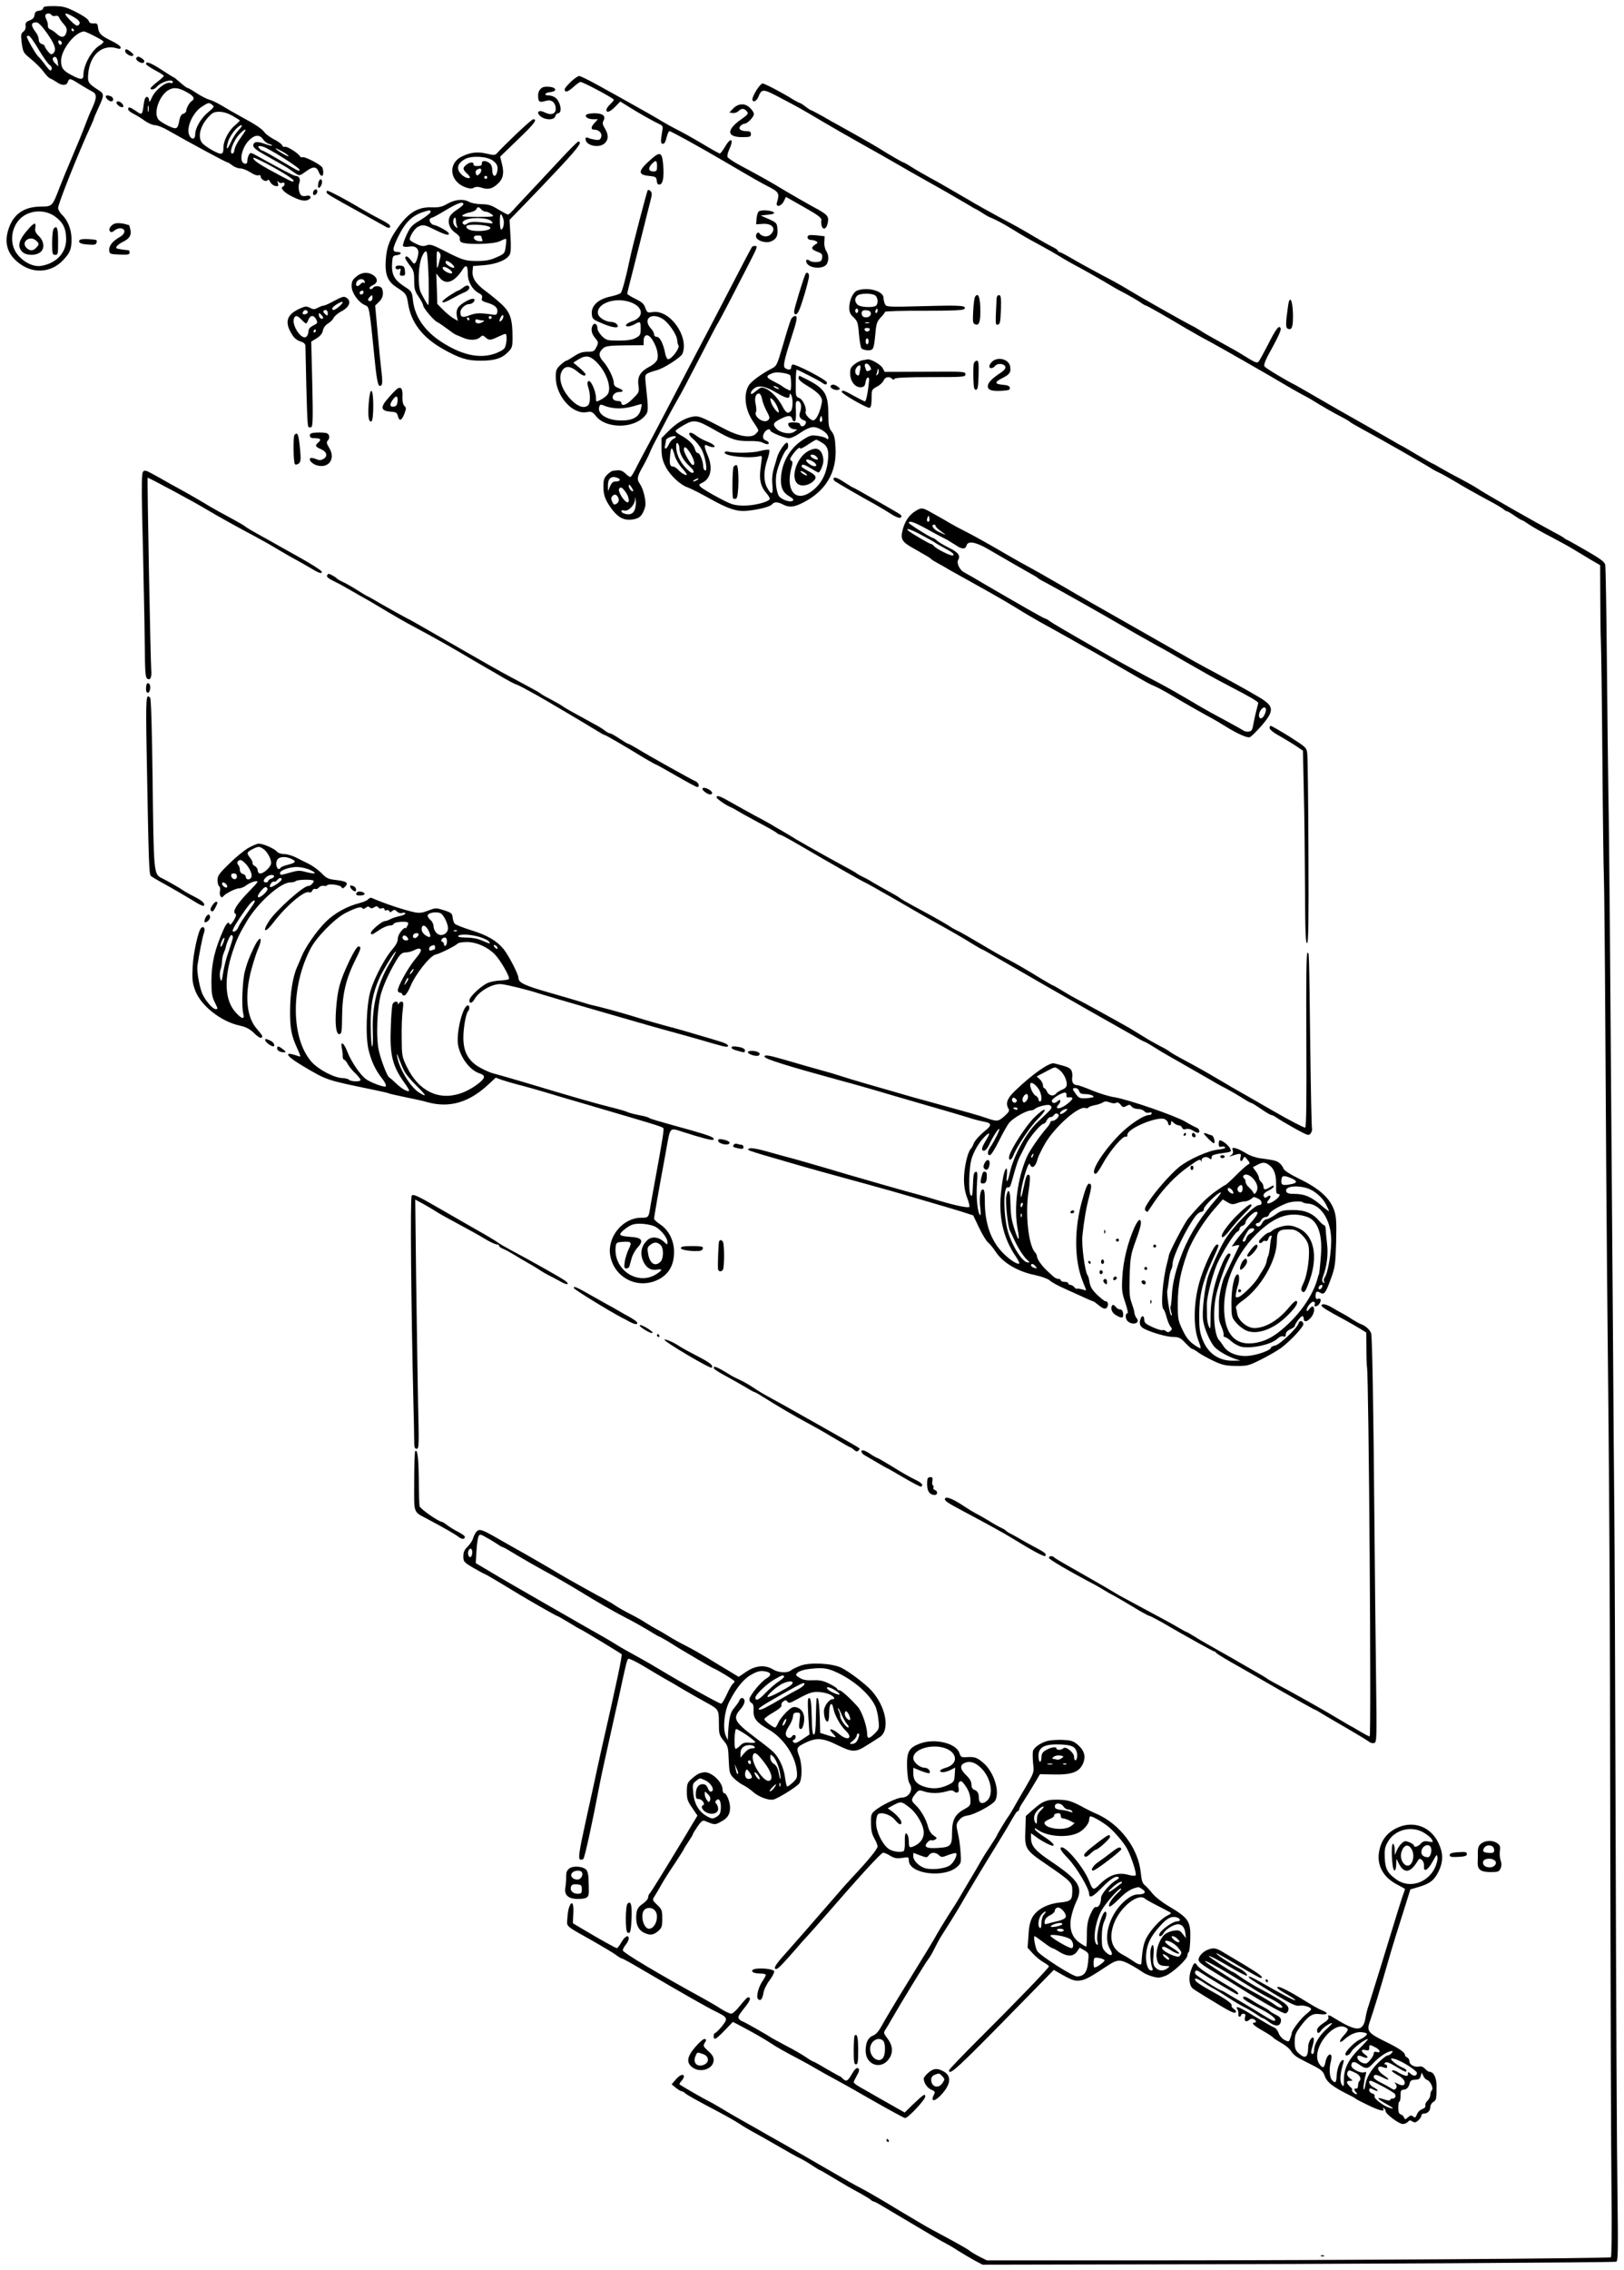 <?xml version="1.0" standalone="no"?>
<!DOCTYPE svg PUBLIC "-//W3C//DTD SVG 20010904//EN"
 "http://www.w3.org/TR/2001/REC-SVG-20010904/DTD/svg10.dtd">
<svg version="1.0" xmlns="http://www.w3.org/2000/svg"
 width="1090pt" height="1523pt" viewBox="0 0 1090 1523"
 preserveAspectRatio="xMidYMid meet">
<g transform="translate(0,1523) scale(0.1,-0.1)"
fill="#000000" stroke="none">
<path d="M290 15175 c0 -8 -12 -15 -27 -17 -21 -2 -29 -9 -31 -28 -2 -18 -12
-29 -33 -37 -25 -10 -30 -17 -27 -37 2 -16 -4 -30 -16 -39 -16 -12 -17 -21
-10 -77 9 -62 11 -65 64 -108 30 -25 67 -62 83 -84 15 -21 35 -42 45 -45 9 -3
29 -15 44 -25 34 -24 65 -23 73 2 9 27 18 25 78 -14 29 -18 66 -40 82 -48 36
-17 37 -40 4 -113 -13 -27 -31 -70 -40 -95 -25 -67 -52 -133 -104 -255 -26
-60 -59 -141 -74 -180 -51 -132 -49 -130 -128 -131 -116 -1 -188 -54 -219
-161 -28 -95 3 -173 90 -230 91 -61 204 -48 278 30 49 52 58 74 58 143 0 63
-25 127 -64 163 -14 14 -26 34 -26 46 0 28 139 376 216 542 13 28 24 54 24 57
0 3 13 34 29 69 42 90 42 97 1 123 -68 44 -73 52 -68 108 11 129 95 203 196
171 16 -5 22 -3 22 7 0 8 -27 27 -60 43 -71 34 -87 50 -92 90 -3 26 -7 30 -30
28 -19 -1 -29 4 -33 18 -4 11 -38 35 -84 58 -67 34 -86 39 -149 40 -56 0 -72
-3 -72 -14z m56 -46 c3 -6 15 -8 26 -6 12 4 21 -1 25 -11 3 -9 17 -29 31 -44
18 -20 23 -33 18 -53 -9 -37 -33 -42 -64 -13 -15 14 -35 28 -45 31 -10 4 -17
15 -16 24 2 10 -3 28 -9 41 -7 12 -10 27 -7 32 8 13 32 13 41 -1z m145 -11
c43 -24 54 -42 35 -57 -9 -8 -24 1 -56 34 -48 49 -40 58 21 23z m-173 -114
c53 -76 63 -112 38 -133 -11 -9 -18 -6 -35 15 -12 15 -21 30 -21 35 0 4 -9 11
-20 14 -12 4 -20 15 -20 29 0 13 -8 34 -18 47 -37 48 -36 69 2 69 15 -1 37
-24 74 -76z m177 26 c3 -5 1 -10 -4 -10 -6 0 -11 5 -11 10 0 6 2 10 4 10 3 0
8 -4 11 -10z m135 -40 c32 -16 61 -33 64 -38 3 -5 -8 -16 -24 -26 -54 -31
-110 -133 -110 -197 0 -36 -15 -37 -80 -3 -57 30 -70 48 -70 96 0 74 91 191
153 197 4 1 34 -12 67 -29z m-372 -90 c29 -49 62 -96 73 -104 14 -10 19 -21
15 -32 -5 -14 -12 -9 -39 26 -17 24 -41 53 -53 64 -18 19 -74 117 -74 131 0 3
6 5 13 5 7 0 36 -40 65 -90z m157 42 c0 -18 -20 -15 -23 4 -3 10 1 15 10 12 7
-3 13 -10 13 -16z m-27 -128 l3 -29 -22 21 c-12 12 -18 27 -14 34 12 19 30 5
33 -26z m-22 -1034 c55 -39 77 -80 78 -151 2 -94 -65 -166 -169 -183 -50 -8
-116 24 -158 77 -63 78 -40 209 47 262 62 37 143 35 202 -5z"/>
<path d="M199 13703 c-73 -80 -87 -125 -49 -163 24 -24 86 -27 118 -4 33 23
30 73 -7 110 -23 22 -28 35 -24 57 3 15 1 27 -4 27 -5 0 -21 -12 -34 -27z m45
-89 c20 -19 20 -23 -1 -46 -21 -23 -45 -23 -67 1 -37 41 29 85 68 45z"/>
<path d="M362 13698 c-7 -7 -12 -45 -12 -95 0 -76 2 -83 20 -83 19 0 20 7 20
89 0 90 -7 110 -28 89z"/>
<path d="M840 14887 c0 -16 38 -39 52 -31 7 4 2 14 -13 25 -28 22 -39 24 -39
6z"/>
<path d="M915 14841 c-9 -15 37 -43 50 -30 7 7 4 15 -9 25 -23 16 -33 18 -41
5z"/>
<path d="M980 14801 c0 -6 27 -24 60 -42 33 -17 60 -35 60 -38 0 -3 -20 -22
-45 -41 -24 -19 -44 -38 -45 -42 0 -14 27 -8 41 8 28 34 109 59 109 33 0 -6
-8 -8 -18 -5 -29 9 -100 -48 -122 -97 -14 -32 -19 -37 -19 -19 -1 12 -7 22
-15 22 -10 0 -17 -16 -21 -47 -10 -77 -11 -77 -52 -48 -42 28 -53 31 -53 12 0
-7 16 -21 35 -30 19 -9 53 -30 76 -47 23 -16 54 -30 70 -30 15 0 56 -16 91
-37 137 -78 386 -213 396 -213 4 0 18 -9 32 -20 14 -11 37 -20 53 -20 15 0 45
-12 67 -26 22 -15 46 -24 55 -20 9 3 15 0 15 -9 0 -19 36 -39 46 -24 4 7 11 2
18 -13 6 -12 22 -24 35 -26 20 -3 22 0 16 20 -4 16 -4 19 3 9 6 -8 17 -11 26
-8 10 4 16 1 16 -7 0 -8 -5 -16 -11 -18 -20 -7 3 -35 49 -60 61 -33 98 -41
122 -28 26 14 15 33 -14 26 -11 -3 -26 -2 -32 2 -17 11 -25 58 -15 85 10 26
-2 47 -26 47 -11 0 -98 45 -250 130 -50 28 -53 29 -63 10 -5 -10 -10 -28 -10
-40 0 -15 -5 -20 -17 -18 -41 7 -23 104 28 156 38 39 72 41 95 7 9 -14 27 -28
41 -31 13 -4 22 -9 19 -11 -3 -3 -25 3 -50 12 -50 19 -76 15 -76 -13 0 -12 23
-31 70 -57 140 -79 165 -93 175 -102 6 -4 23 -16 38 -26 27 -18 28 -18 72 14
48 35 70 33 85 -6 5 -14 14 -25 20 -25 11 0 13 30 4 55 -8 19 -121 78 -134 70
-5 -3 -12 0 -17 7 -14 23 -91 70 -102 63 -6 -3 -14 1 -17 10 -4 9 -28 27 -55
40 -26 14 -54 34 -62 45 -17 25 -62 55 -159 107 -42 23 -99 56 -127 73 -28 17
-66 36 -85 41 -19 5 -58 25 -86 44 -29 19 -56 35 -61 35 -5 0 -26 16 -48 35
-21 19 -41 35 -43 35 -3 0 -39 23 -81 50 -73 48 -107 61 -107 41z m271 -188
c49 -26 60 -45 37 -60 -16 -10 -38 -49 -38 -67 0 -7 -9 -16 -19 -19 -13 -3
-22 -17 -27 -43 -11 -61 -18 -65 -73 -39 -27 13 -56 31 -65 40 -40 41 1 165
67 202 34 19 65 15 118 -14z m173 -86 c16 -12 14 -16 -27 -50 -48 -39 -87
-106 -87 -150 0 -35 -27 -36 -41 -1 -19 51 25 148 84 187 49 31 48 31 71 14z
m-427 -44 c-3 -10 -5 -2 -5 17 0 19 2 27 5 18 2 -10 2 -26 0 -35z m562 -29
c25 -15 48 -29 50 -31 3 -2 -12 -17 -32 -34 -41 -34 -77 -102 -77 -146 0 -52
-11 -56 -73 -22 -31 17 -64 40 -72 52 -29 41 -11 112 43 171 27 30 39 36 74
36 26 0 58 -10 87 -26z m43 -96 c-17 -18 -41 -55 -52 -81 -26 -58 -36 -56 -19
3 14 45 67 110 90 110 7 0 -1 -15 -19 -32z m41 -11 c-4 -7 -20 -31 -36 -53
-15 -22 -30 -51 -32 -64 -5 -27 -12 -36 -22 -27 -12 13 17 85 49 121 30 34 58
50 41 23z m140 -108 c76 -38 227 -136 227 -147 0 -15 3 -16 -138 67 -57 34
-107 61 -112 61 -4 0 -13 7 -20 15 -10 12 -9 15 4 15 10 0 27 -5 39 -11z m153
-57 c-5 -5 -86 44 -86 52 0 3 20 -7 46 -21 25 -14 43 -28 40 -31z m-23 -120
c31 -19 57 -39 57 -43 0 -13 -4 -12 -82 29 -147 78 -188 105 -188 123 0 9 120
-52 213 -109z"/>
<path d="M3831 14681 c-23 -22 -41 -44 -41 -50 0 -24 21 -19 57 14 21 19 43
35 50 35 17 0 223 -110 223 -119 0 -4 -11 -18 -25 -31 -14 -13 -25 -29 -25
-37 0 -23 25 -14 59 21 l34 35 61 -38 c62 -39 163 -96 204 -115 21 -10 23 -16
16 -51 -11 -66 -10 -80 6 -80 10 0 18 16 24 43 6 23 14 42 19 42 11 0 196
-102 372 -205 209 -123 235 -137 300 -171 63 -33 68 -44 50 -101 -12 -36 28
-30 46 7 l14 29 120 -68 c94 -53 119 -72 118 -87 -8 -64 31 -81 43 -18 8 45 0
54 -105 110 -47 26 -129 73 -181 104 -96 58 -147 87 -298 168 -46 24 -86 51
-89 59 -3 8 2 30 11 49 34 73 12 88 -28 19 -15 -25 -30 -45 -35 -45 -4 0 -60
31 -123 69 -64 38 -138 79 -165 92 -26 13 -70 37 -98 54 -42 26 -164 95 -290
165 -16 9 -80 44 -141 78 -61 34 -118 62 -127 62 -8 0 -34 -18 -56 -39z"/>
<path d="M5077 14625 c-15 -25 -27 -52 -27 -60 0 -26 27 -16 40 15 23 56 30
56 147 -6 133 -70 141 -75 278 -156 61 -36 182 -106 270 -155 88 -49 178 -100
200 -113 46 -27 189 -109 359 -204 66 -38 135 -78 155 -90 20 -12 43 -26 51
-29 8 -4 29 -16 45 -27 17 -11 37 -23 45 -26 42 -17 91 -43 150 -79 78 -48
102 -62 200 -115 41 -22 97 -54 124 -71 27 -17 83 -49 125 -71 63 -34 177 -99
241 -138 8 -5 41 -23 74 -40 32 -17 75 -42 95 -55 19 -14 38 -25 42 -25 6 0
125 -67 269 -153 47 -27 114 -66 150 -84 71 -38 435 -246 514 -294 26 -16 74
-43 105 -60 31 -16 63 -34 71 -39 74 -46 158 -94 202 -116 29 -15 55 -30 58
-34 3 -4 41 -26 85 -50 110 -59 414 -232 475 -271 8 -5 29 -16 45 -23 17 -8
59 -32 95 -53 66 -40 132 -77 250 -141 36 -19 72 -41 81 -48 8 -8 19 -14 23
-14 4 0 27 -13 51 -30 24 -16 46 -30 50 -30 4 0 25 -13 48 -29 23 -16 90 -54
149 -84 59 -31 124 -67 145 -80 21 -13 71 -43 111 -67 l72 -42 1 -222 c0 -121
2 -252 4 -291 2 -38 7 -395 10 -793 3 -398 8 -751 10 -785 2 -34 7 -510 10
-1057 3 -547 8 -1258 11 -1580 17 -1604 20 -2167 22 -3880 2 -1020 5 -2054 8
-2297 3 -251 1 -443 -4 -447 -13 -8 -1893 -21 -3103 -21 l-1085 0 -50 25 c-27
14 -57 32 -67 40 -15 13 -87 53 -257 144 -25 13 -121 70 -215 126 -93 57 -199
119 -235 138 -80 42 -111 60 -270 152 -69 40 -188 109 -265 153 -77 43 -160
90 -185 105 -25 14 -74 42 -110 62 -36 20 -92 53 -125 73 -33 20 -75 44 -92
52 -31 15 -184 103 -192 111 -2 2 3 12 12 22 10 10 17 24 17 30 0 22 -28 12
-55 -20 l-27 -32 28 -23 c16 -13 33 -23 38 -23 5 0 17 -6 25 -14 17 -14 67
-42 226 -126 55 -29 118 -65 140 -80 22 -15 60 -37 85 -51 25 -13 83 -46 130
-73 125 -72 151 -87 195 -109 22 -11 59 -33 82 -49 23 -15 44 -28 47 -28 3 0
45 -25 95 -55 49 -30 120 -71 158 -91 37 -20 75 -43 84 -50 8 -8 19 -14 23
-14 5 0 33 -15 64 -34 111 -66 322 -191 359 -213 21 -13 49 -28 63 -35 14 -7
50 -28 80 -48 30 -19 80 -48 110 -65 l55 -29 985 2 c1409 2 3253 13 3268 18
12 3 13 83 8 467 -4 254 -9 1315 -12 2357 -3 1042 -7 2035 -9 2205 -2 171 -6
702 -9 1180 -6 819 -9 1235 -21 2760 -3 347 -7 745 -10 885 -2 140 -7 536 -10
880 -3 344 -8 636 -11 650 -4 20 -30 40 -126 95 -67 39 -126 72 -132 74 -6 2
-13 7 -16 10 -3 3 -30 20 -62 36 -140 75 -476 266 -522 298 -16 11 -66 39
-111 63 -45 23 -105 56 -134 73 -28 17 -54 31 -56 31 -3 0 -50 27 -106 60 -55
33 -102 60 -103 60 -2 0 -43 23 -92 52 -78 45 -153 88 -337 192 -26 15 -96 55
-156 90 -59 34 -114 66 -122 70 -72 36 -205 116 -212 128 -7 11 7 46 53 127
37 67 60 118 56 127 -10 27 -30 2 -86 -109 -29 -56 -57 -107 -63 -114 -9 -9
-23 -5 -62 19 -27 17 -65 39 -82 50 -77 43 -101 56 -158 88 -33 18 -71 40 -85
50 -14 9 -38 24 -55 32 -49 24 -355 197 -420 237 -33 21 -118 69 -190 106 -71
38 -163 88 -203 112 -41 24 -78 43 -83 43 -5 0 -9 4 -9 8 0 5 -17 16 -37 26
-21 10 -74 40 -118 66 -79 47 -115 68 -245 137 -82 45 -127 70 -165 92 -16 10
-48 29 -70 41 -22 13 -69 40 -105 61 -36 21 -91 52 -123 69 -31 17 -82 46
-112 65 -30 19 -57 35 -61 35 -6 0 -94 51 -164 95 -31 19 -114 67 -260 148
-25 13 -77 43 -117 66 -40 22 -75 41 -78 41 -4 0 -21 11 -39 25 -18 14 -36 25
-40 25 -3 0 -23 11 -44 23 -68 43 -190 107 -204 107 -7 0 -25 -20 -41 -45z"/>
<path d="M3626 14631 c-11 -12 -16 -31 -14 -53 3 -34 9 -37 59 -23 33 8 59
-16 59 -55 0 -35 -32 -46 -74 -24 -41 20 -61 1 -27 -27 32 -26 91 -26 98 1 3
11 11 20 18 20 34 0 15 89 -24 109 -11 6 -29 11 -40 11 -34 0 -24 18 12 22 49
5 43 32 -9 36 -30 2 -45 -2 -58 -17z"/>
<path d="M710 14582 c0 -12 23 -32 37 -32 18 0 16 27 -3 34 -21 8 -34 8 -34
-2z"/>
<path d="M782 14538 c6 -16 36 -34 44 -25 9 9 -15 37 -33 37 -8 0 -13 -5 -11
-12z"/>
<path d="M4922 14503 l-27 -28 23 -3 c12 -2 29 4 38 12 19 19 36 20 52 4 19
-19 16 -24 -38 -62 -96 -69 -91 -116 11 -116 52 0 59 2 59 20 0 15 -7 20 -27
20 -42 0 -60 15 -44 34 8 9 20 16 28 16 19 0 63 45 63 65 0 9 -11 27 -25 40
-33 34 -78 33 -113 -2z"/>
<path d="M3934 14459 c-9 -15 15 -29 50 -29 l29 0 -21 -23 c-27 -28 -28 -47
-4 -47 32 0 55 -24 47 -49 -6 -19 -12 -22 -38 -19 -18 3 -40 8 -49 13 -13 5
-18 3 -18 -7 0 -46 93 -65 130 -28 25 25 25 56 0 98 -16 26 -18 37 -9 53 16
32 -5 49 -62 49 -26 0 -51 -5 -55 -11z"/>
<path d="M3467 14333 c-56 -54 -112 -109 -123 -122 -21 -24 -23 -25 -77 -12
-62 15 -111 9 -169 -20 -96 -49 -78 -171 30 -207 24 -8 40 -9 53 -1 14 7 30 7
54 -1 42 -14 71 -6 107 28 35 32 43 71 27 132 l-12 49 121 117 c110 105 131
134 101 134 -6 0 -56 -44 -112 -97z m-160 -180 c31 -22 38 -42 29 -79 -10 -37
-31 -29 -32 12 0 24 -7 42 -19 50 -26 19 -53 18 -51 -3 1 -12 -7 -17 -29 -17
-19 -1 -29 4 -27 12 3 17 -28 15 -50 -5 -24 -21 -23 -29 7 -58 15 -13 22 -25
18 -28 -15 -9 -52 12 -69 38 -21 33 -7 64 39 89 45 23 147 17 184 -11z m-77
-67 c0 -7 -7 -19 -15 -26 -12 -10 -16 -9 -21 5 -4 10 -1 21 7 26 20 12 29 11
29 -5z m40 -46 c0 -5 -4 -10 -10 -10 -5 0 -10 5 -10 10 0 6 5 10 10 10 6 0 10
-4 10 -10z"/>
<path d="M3759 14158 c-63 -67 -146 -156 -185 -198 -39 -41 -90 -96 -114 -122
-23 -27 -46 -48 -50 -48 -4 0 -34 16 -66 35 -47 29 -68 35 -113 35 -31 1 -67
7 -81 15 -39 22 -92 18 -145 -11 -38 -22 -58 -27 -110 -25 -96 3 -161 -40
-240 -159 -48 -71 -65 -129 -67 -226 -1 -73 20 -117 73 -151 65 -42 68 -47 78
-109 20 -128 96 -227 233 -305 112 -63 163 -79 253 -79 93 0 142 15 182 55 31
31 33 37 33 104 0 117 -15 163 -68 215 -26 24 -75 66 -110 91 -70 52 -95 91
-90 138 l3 32 75 6 c83 7 152 35 171 71 8 15 10 55 5 127 l-6 106 102 105 c57
58 165 172 241 253 122 131 147 167 118 167 -5 0 -60 -55 -122 -122z m-649
-298 c0 -5 -18 -21 -40 -35 -21 -13 -44 -34 -50 -46 -19 -35 -4 -84 35 -110
19 -13 33 -29 31 -35 -2 -6 0 -17 5 -25 14 -23 224 -20 267 4 19 10 36 16 39
14 2 -3 1 -26 -3 -52 -6 -46 -9 -48 -61 -71 -41 -19 -73 -25 -127 -25 -82 0
-98 4 -223 68 -80 41 -95 46 -120 37 -22 -8 -37 -6 -70 10 -24 11 -43 24 -43
29 0 24 34 75 56 86 36 16 41 15 122 -25 49 -24 77 -33 83 -27 7 7 -5 19 -37
37 -25 14 -52 26 -59 26 -17 0 -38 27 -30 40 3 5 10 10 15 10 5 0 46 22 92 50
80 48 118 61 118 40z m120 -35 c7 -8 20 -15 30 -15 10 0 27 -8 39 -17 21 -17
18 -18 -94 -18 -95 0 -113 2 -99 12 10 7 33 16 52 19 18 4 36 13 39 20 7 18
18 18 33 -1z m-340 -17 c0 -7 -30 -31 -66 -53 -60 -36 -70 -46 -96 -103 -16
-35 -26 -67 -23 -73 4 -5 21 -7 38 -4 47 9 72 -13 63 -56 -3 -19 -11 -41 -16
-49 -9 -13 -14 -11 -31 13 -21 28 -39 35 -39 16 0 -6 14 -28 30 -49 26 -33 30
-46 30 -102 0 -56 4 -71 30 -109 16 -24 30 -50 30 -57 0 -18 71 -102 95 -113
11 -5 40 -25 65 -44 25 -19 52 -38 60 -41 8 -3 30 -12 48 -20 44 -19 91 -18
114 3 17 15 19 15 36 0 24 -22 34 -21 84 3 23 11 45 20 50 20 14 0 9 -74 -6
-96 -8 -12 -41 -29 -72 -39 -103 -32 -219 -5 -354 83 -110 72 -176 168 -188
275 -7 61 -7 62 -64 99 -64 43 -82 79 -76 158 3 41 6 45 31 48 34 4 36 22 2
22 -34 0 -32 21 9 105 48 97 95 141 174 165 38 12 42 11 42 -2z m488 -46 c9
-27 0 -72 -15 -72 -4 0 -8 24 -8 54 0 58 7 63 23 18z m-318 -11 c0 -11 3 -28
7 -38 6 -16 5 -16 -10 -4 -9 7 -16 24 -15 37 3 28 18 33 18 5z m238 -5 c16
-17 14 -17 -43 -10 -74 9 -104 7 -122 -8 -9 -7 -17 -8 -24 -1 -7 7 -6 13 3 21
32 26 160 25 186 -2z m-9 -41 c12 -13 -26 -25 -79 -25 -51 0 -80 12 -80 31 0
19 140 13 159 -6z m-59 -59 c0 -2 3 -12 6 -21 6 -13 1 -16 -22 -13 -38 4 -47
38 -10 38 14 0 26 -2 26 -4z m-353 -292 c2 -98 1 -175 -3 -171 -10 9 -30 46
-50 86 -22 47 -16 191 10 244 12 25 22 35 29 28 5 -5 11 -89 14 -187z m79 152
c-23 -94 -24 -94 -25 -22 -1 61 1 67 15 55 9 -7 13 -21 10 -33z m75 -45 c13
-11 21 -23 17 -26 -9 -9 -58 21 -58 35 0 15 15 12 41 -9z m109 -70 c0 -52 31
-106 76 -129 18 -9 23 -18 19 -32 -5 -15 1 -21 32 -30 53 -15 75 -34 71 -62
-2 -17 -9 -22 -23 -20 -92 14 -118 13 -160 -2 -50 -20 -65 -15 -65 19 0 25 33
55 61 55 21 0 44 26 30 34 -15 10 -88 -30 -106 -57 -10 -16 -13 -34 -9 -57 l7
-33 -32 19 c-17 10 -48 36 -69 57 l-37 38 -3 102 -4 102 22 -27 c41 -53 99
-33 155 54 23 37 35 27 35 -31z m-121 30 c13 -10 19 -21 14 -24 -12 -7 -55 14
-61 31 -6 18 19 14 47 -7z m351 -337 c-18 -21 -24 -10 -9 18 8 14 14 18 17 10
2 -7 -2 -19 -8 -28z m-70 16 c0 -5 -4 -10 -10 -10 -5 0 -10 5 -10 10 0 6 5 10
10 10 6 0 10 -4 10 -10z m-150 -10 c0 -5 -2 -10 -4 -10 -3 0 -8 5 -11 10 -3 6
-1 10 4 10 6 0 11 -4 11 -10z m88 -10 c15 0 15 -2 2 -10 -23 -15 -50 -12 -50
6 0 11 5 14 16 10 9 -3 23 -6 32 -6z"/>
<path d="M2656 13441 c-8 -13 11 -24 25 -15 9 5 10 -1 5 -20 -5 -22 -3 -26 14
-26 18 0 21 5 18 33 -2 26 -8 33 -30 35 -14 2 -29 -1 -32 -7z"/>
<path d="M3107 13300 c-14 -11 -28 -20 -33 -20 -4 0 -32 -17 -63 -37 -68 -46
-48 -58 25 -15 27 15 64 34 82 41 31 13 42 34 23 45 -5 3 -20 -3 -34 -14z"/>
<path d="M4356 14149 c-74 -67 -74 -92 -1 -99 46 -5 50 -7 53 -33 2 -20 8 -27
20 -25 22 4 30 51 23 134 -8 88 -21 91 -95 23z m54 -34 c0 -30 -3 -35 -24 -35
-33 0 -38 20 -13 48 28 31 37 28 37 -13z"/>
<path d="M2137 14003 c-6 -31 -1 -41 12 -27 14 14 17 47 5 51 -6 2 -14 -9 -17
-24z"/>
<path d="M2103 13945 c-3 -9 -3 -18 0 -21 9 -9 27 6 27 22 0 19 -19 18 -27 -1z"/>
<path d="M4347 13953 c-6 -10 -105 -388 -118 -453 -28 -134 -53 -226 -63 -236
-6 -6 -38 -17 -71 -24 -80 -17 -128 -62 -123 -116 3 -35 6 -37 75 -66 74 -31
117 -32 93 -3 -7 8 -23 15 -37 15 -34 0 -80 26 -88 50 -20 62 87 113 190 90
108 -24 131 -103 39 -135 -41 -14 -58 -35 -27 -35 10 1 29 7 43 15 37 21 40
19 40 -30 0 -40 -3 -46 -32 -62 -24 -13 -56 -18 -115 -18 -77 0 -83 2 -112 29
-17 17 -31 40 -31 52 0 28 -19 42 -31 23 -15 -25 -10 -57 15 -86 23 -28 24
-31 9 -61 -14 -29 -20 -32 -60 -32 -34 0 -57 -8 -90 -30 -24 -16 -48 -30 -52
-30 -5 0 -23 -13 -40 -29 -27 -26 -31 -35 -31 -83 1 -125 113 -251 208 -233
31 6 38 3 64 -29 68 -83 251 -82 325 2 26 29 26 38 7 217 -6 57 -5 61 17 72
13 6 37 14 53 18 46 10 167 87 177 113 44 116 -86 297 -201 278 -34 -5 -37 -4
-49 29 -9 27 -24 39 -66 60 -30 14 -55 30 -55 35 0 5 16 71 36 147 19 76 51
201 70 278 19 77 41 165 49 195 12 46 12 57 1 68 -8 8 -16 10 -19 5z m100
-862 c40 -25 95 -104 98 -142 1 -16 5 -32 8 -35 14 -15 -44 -94 -69 -94 -6 0
-15 17 -19 37 -12 65 -36 113 -56 113 -11 0 -19 7 -19 17 0 9 -9 26 -20 38
-59 63 -1 113 77 66z m-67 -143 c30 -49 42 -101 31 -132 -6 -14 -28 -34 -50
-45 -63 -33 -84 -67 -76 -125 6 -47 5 -49 -40 -93 -42 -42 -75 -52 -75 -23 0
5 -11 10 -25 10 -14 0 -28 7 -31 15 -9 21 14 45 42 45 33 0 30 13 -6 27 -20 7
-30 18 -30 31 0 33 -35 106 -70 145 -34 39 -34 61 -1 91 16 14 42 18 145 19
l126 1 0 26 c0 51 31 55 60 8z m-386 -138 c75 -67 118 -189 81 -230 -10 -11
-31 -27 -47 -34 -28 -14 -28 -14 -28 17 -1 45 -37 124 -52 109 -7 -7 -7 -19 1
-43 14 -42 14 -102 -1 -117 -24 -24 -64 -13 -108 29 -73 71 -100 162 -62 209
22 28 55 23 100 -15 31 -26 52 -32 52 -16 0 5 -19 25 -41 44 l-41 34 33 21
c47 29 73 27 113 -8z m160 -320 c31 0 76 7 102 16 25 8 48 14 50 12 2 -2 -1
-20 -6 -39 -14 -49 -56 -71 -134 -70 -94 1 -162 46 -143 95 5 14 10 14 41 1
20 -8 60 -15 90 -15z"/>
<path d="M2192 13939 c4 -12 16 -19 244 -145 71 -39 139 -77 151 -84 23 -15
40 -9 28 10 -3 6 -34 24 -68 42 -34 17 -93 50 -132 73 -88 53 -205 115 -217
115 -5 0 -8 -5 -6 -11z"/>
<path d="M5093 13812 c-6 -4 -13 -25 -15 -47 l-3 -40 43 3 c67 5 95 -34 53
-72 -20 -19 -59 -14 -73 8 -11 16 -30 -7 -22 -27 8 -23 65 -40 95 -28 38 14
51 36 47 82 -3 45 -4 46 -83 80 l-30 13 35 4 c54 4 69 12 45 22 -26 11 -77 12
-92 2z"/>
<path d="M780 13732 c-31 -4 -57 -39 -41 -55 7 -7 16 -5 30 7 11 10 30 16 43
14 35 -5 29 -38 -11 -60 -46 -26 -71 -58 -68 -88 2 -24 6 -25 70 -28 55 -2 67
0 67 13 0 8 -3 15 -7 16 -36 3 -77 10 -81 13 -8 9 10 27 48 46 42 22 54 44 44
84 -3 14 -7 26 -8 26 0 0 -15 3 -31 8 -17 4 -41 6 -55 4z"/>
<path d="M5431 13652 c-20 -7 -11 -32 12 -32 12 0 28 -4 36 -9 11 -7 10 -12
-8 -22 -30 -20 -26 -33 15 -48 30 -11 35 -17 32 -39 -2 -22 -9 -28 -36 -30
-18 -2 -40 2 -48 9 -19 15 -31 3 -18 -18 23 -37 115 -39 134 -3 14 27 12 62
-5 87 -8 12 -14 38 -12 59 l2 39 -46 5 c-26 3 -52 4 -58 2z"/>
<path d="M534 13619 c-11 -18 9 -27 61 -30 41 -3 50 0 53 14 4 19 6 18 -60 23
-26 2 -50 -2 -54 -7z"/>
<path d="M5047 13573 c-8 -12 -94 -176 -167 -318 -37 -71 -90 -173 -117 -225
-28 -52 -97 -185 -155 -295 -58 -110 -134 -256 -170 -325 -36 -69 -80 -152
-98 -185 -18 -33 -48 -90 -67 -127 -18 -38 -37 -68 -42 -68 -6 0 -21 11 -34
24 -14 14 -33 22 -48 21 -13 -1 -29 -3 -36 -4 -7 0 -24 -12 -38 -26 -21 -22
-25 -35 -25 -81 0 -59 15 -96 62 -157 42 -53 80 -70 135 -62 47 7 66 27 83 84
9 34 -10 118 -36 156 -21 29 -18 47 19 112 18 32 39 74 47 93 7 19 28 62 46
95 17 33 52 98 76 145 25 47 56 103 69 125 27 46 53 97 174 330 48 94 91 175
95 180 8 10 117 220 209 400 56 110 58 115 37 115 -8 0 -17 -3 -19 -7z m-903
-1549 c25 -9 19 -24 -9 -24 -20 0 -29 -8 -40 -32 l-14 -33 -1 36 c0 50 23 69
64 53z m106 -87 c0 -5 -7 -4 -15 3 -8 7 -15 20 -15 29 1 13 3 13 15 -3 8 -11
15 -24 15 -29z m-52 -7 c22 -29 30 -70 14 -70 -21 0 -67 74 -57 90 10 16 20
12 43 -20z m-45 -49 c2 -11 -3 -23 -14 -30 -16 -10 -21 -8 -30 13 -9 19 -8 28
2 39 16 17 34 7 42 -22z m107 -72 c-12 -29 -38 -37 -74 -23 -23 9 -20 26 4 19
26 -8 69 35 72 72 1 25 2 24 5 -6 3 -18 -1 -46 -7 -62z"/>
<path d="M2391 13374 c-25 -20 -31 -34 -31 -64 0 -44 45 -108 89 -127 31 -13
29 -3 67 -378 15 -147 24 -179 44 -159 7 7 7 36 1 85 -5 40 -17 158 -26 262
l-17 187 26 25 c25 23 33 56 20 89 -7 18 -49 22 -59 6 -8 -12 -25 -13 -25 -2
0 5 11 14 25 20 32 15 32 45 0 66 -36 24 -79 20 -114 -10z m57 -33 c3 -8 0
-11 -6 -8 -5 4 -15 0 -22 -8 -15 -18 -30 -19 -30 -2 0 33 48 48 58 18z m-8
-69 c0 -13 -12 -22 -22 -16 -10 6 -1 24 13 24 5 0 9 -4 9 -8z m60 -42 c0 -11
-7 -20 -15 -20 -18 0 -19 12 -3 28 16 16 18 15 18 -8z"/>
<path d="M5407 13393 c-12 -21 -77 -234 -77 -252 0 -27 16 -27 30 0 17 30 70
211 70 237 0 21 -14 30 -23 15z"/>
<path d="M5752 13280 c-28 -12 -52 -66 -52 -116 0 -27 7 -43 29 -63 26 -25 30
-36 36 -112 4 -46 12 -90 17 -96 6 -7 25 -13 43 -13 38 0 40 5 51 117 5 61 11
77 35 103 16 16 29 33 29 38 0 4 117 8 261 7 195 0 263 3 271 12 19 23 -18 26
-272 19 -240 -6 -250 -6 -260 13 -5 11 -10 30 -10 43 0 46 -109 75 -178 48z
m119 -30 c24 -13 26 -65 3 -74 -28 -11 -98 -6 -116 8 -10 7 -18 23 -18 34 0
12 8 26 18 31 22 14 88 14 113 1z m-111 -105 c0 -8 -4 -15 -10 -15 -5 0 -10 7
-10 15 0 8 5 15 10 15 6 0 10 -7 10 -15z m130 0 c0 -8 -4 -15 -10 -15 -5 0 -7
7 -4 15 4 8 8 15 10 15 2 0 4 -7 4 -15z m-45 -20 c0 -26 -49 -34 -59 -10 -9
25 3 37 32 33 19 -2 27 -9 27 -23z m-12 -62 c-7 -2 -19 -2 -25 0 -7 3 -2 5 12
5 14 0 19 -2 13 -5z m5 -45 c-3 -7 -11 -13 -18 -13 -7 0 -15 6 -17 13 -3 7 4
12 17 12 13 0 20 -5 18 -12z m-8 -78 c0 -11 -4 -20 -10 -20 -5 0 -10 9 -10 20
0 11 5 20 10 20 6 0 10 -9 10 -20z"/>
<path d="M6544 13238 c-4 -7 -10 -49 -12 -95 -4 -72 -2 -84 13 -89 25 -10 35
13 35 86 0 95 -14 133 -36 98z"/>
<path d="M6689 13228 c-9 -179 -9 -179 9 -176 14 3 17 18 20 101 2 82 0 97
-13 97 -9 0 -15 -9 -16 -22z"/>
<path d="M2240 13210 c-30 -17 -60 -30 -66 -30 -7 0 -24 -6 -39 -14 -24 -13
-32 -13 -55 -1 -23 12 -31 11 -67 -5 -87 -39 -104 -88 -58 -166 17 -30 35 -46
60 -54 25 -8 35 -17 35 -33 9 -433 13 -533 20 -541 5 -4 14 -5 20 -1 10 6 11
72 6 290 l-7 283 36 22 c24 15 38 32 42 52 4 19 17 37 34 47 15 9 33 26 38 38
6 12 28 31 50 43 56 28 72 69 37 92 -17 12 -27 9 -86 -22z m37 -36 c-30 -25
-47 -31 -47 -14 0 13 62 51 70 44 3 -3 -8 -17 -23 -30z m-212 -34 c3 -6 -1
-13 -10 -16 -19 -8 -30 0 -20 15 8 14 22 14 30 1z m135 -11 c0 -18 -2 -19 -15
-9 -8 7 -15 16 -15 21 0 5 7 9 15 9 9 0 15 -9 15 -21z m-32 -35 c-10 -10 -28
6 -28 24 0 15 1 15 17 -1 9 -9 14 -19 11 -23z m-144 -9 c13 -14 26 -25 30 -25
4 0 11 11 16 25 11 30 35 33 50 6 14 -27 14 -29 -20 -46 -20 -11 -30 -23 -30
-39 0 -13 -6 -29 -14 -35 -31 -26 -100 77 -83 123 9 23 24 20 51 -9z m96 -75
c0 -5 -5 -10 -11 -10 -5 0 -7 5 -4 10 3 6 8 10 11 10 2 0 4 -4 4 -10z"/>
<path d="M8646 13183 c-18 -125 -18 -153 -1 -159 27 -11 35 15 33 105 -3 90
-22 122 -32 54z"/>
<path d="M5308 13085 c-6 -14 -30 -89 -52 -167 -42 -142 -42 -143 -81 -163
-62 -32 -130 -82 -147 -107 -40 -61 -29 -166 28 -248 19 -27 34 -53 34 -58 0
-4 -10 -16 -21 -26 -31 -26 -108 -14 -195 31 -171 89 -186 95 -223 88 -55 -10
-109 -42 -162 -95 l-49 -49 0 -69 c0 -53 6 -79 26 -120 29 -59 100 -126 150
-142 19 -7 81 -38 137 -69 130 -74 193 -95 260 -88 81 8 155 27 168 43 15 18
39 18 75 -1 43 -22 75 -18 140 16 148 77 221 202 212 364 -3 65 -9 88 -26 110
-18 23 -22 41 -22 104 -1 160 -19 186 -192 269 -5 2 -8 -5 -8 -15 0 -11 22
-30 61 -53 34 -19 70 -47 81 -63 18 -25 19 -33 8 -75 -13 -53 -35 -92 -52 -92
-19 0 -57 41 -51 56 9 25 -18 85 -43 94 -23 9 -24 13 -23 100 0 49 3 90 6 90
8 0 145 -70 168 -86 25 -18 35 -18 35 0 0 17 -217 129 -231 120 -5 -3 -9 -12
-9 -20 0 -16 -18 -18 -40 -4 -16 10 -8 52 40 200 41 126 45 150 26 150 -9 0
-22 -11 -28 -25z m-6 -371 c9 -6 11 -104 2 -104 -7 0 -48 22 -54 29 -3 3 -29
18 -57 32 -55 28 -56 38 -3 57 22 8 90 0 112 -14z m-90 -119 c66 -39 88 -43
88 -17 0 14 2 15 10 2 14 -21 12 -94 -2 -108 -20 -20 -32 -14 -56 31 -37 71
-100 127 -142 127 -5 0 -22 -12 -39 -26 -23 -19 -31 -22 -31 -10 0 8 10 22 23
31 31 23 77 13 149 -30z m8 35 c8 -5 11 -10 5 -10 -5 0 -17 5 -25 10 -8 5 -10
10 -5 10 6 0 17 -5 25 -10z m-105 -77 c3 -21 18 -58 31 -82 21 -39 23 -47 10
-59 -28 -28 -102 24 -81 57 3 5 1 27 -3 49 -10 42 0 72 22 72 8 0 17 -16 21
-37z m102 -52 c8 -18 12 -35 10 -37 -8 -8 -46 42 -53 71 -7 28 -6 29 11 15 10
-8 24 -30 32 -49z m158 16 c4 -12 1 -36 -5 -52 -11 -29 -1 -46 33 -58 16 -5 0
-37 -18 -37 -8 0 -15 6 -15 13 0 8 -15 13 -40 13 -25 1 -40 -3 -40 -10 0 -18
22 -36 44 -36 20 0 19 -1 -2 -16 -30 -21 -93 -10 -122 21 -26 28 -21 39 30 65
50 25 70 25 77 0 3 -12 11 -19 17 -17 7 3 10 27 8 70 -3 56 -1 67 12 67 9 0
18 -10 21 -23z m141 -114 c-11 -11 -19 6 -11 24 8 17 8 17 12 0 3 -10 2 -21
-1 -24z m-717 -59 c109 -63 148 -75 234 -73 35 1 73 -3 84 -10 12 -6 26 -11
32 -11 19 0 12 18 -9 25 -23 7 -25 32 -6 58 14 18 36 23 36 8 0 -11 97 -51
125 -51 12 0 38 11 58 24 74 50 101 59 139 43 41 -17 68 -43 68 -64 0 -12 -3
-13 -14 -4 -7 6 -34 14 -59 17 -41 6 -52 3 -97 -26 -83 -53 -136 -140 -147
-239 -7 -75 7 -113 55 -141 26 -16 32 -24 22 -30 -21 -13 -85 12 -96 39 -15
37 -21 93 -13 140 8 49 52 156 70 166 12 8 12 45 0 45 -14 0 -56 -63 -66 -100
0 -3 -9 -32 -19 -65 -13 -43 -16 -76 -12 -118 7 -67 -6 -73 -36 -17 -24 45
-23 112 2 185 11 32 17 62 13 66 -5 4 -33 1 -63 -7 -49 -14 -175 -15 -219 -3
-7 2 -15 -1 -17 -6 -10 -25 173 -44 236 -25 10 4 14 -1 13 -15 -2 -11 -5 -43
-9 -72 -9 -71 2 -118 37 -158 17 -19 28 -39 25 -44 -13 -21 -112 -45 -179 -43
-61 1 -78 7 -165 53 -53 28 -105 60 -116 69 -18 18 -18 19 11 33 55 29 68 100
33 182 -26 61 -26 79 -1 65 11 -5 27 -10 37 -10 26 0 1 23 -43 39 -21 8 -53
25 -71 39 -47 36 -65 15 -20 -23 18 -15 44 -46 56 -69 26 -45 44 -155 24 -142
-7 4 -12 15 -12 24 0 36 -22 92 -35 92 -8 0 -18 12 -21 27 -8 31 -43 65 -97
94 -21 11 -35 24 -32 30 4 5 29 23 58 39 65 37 85 33 206 -36z m-276 -57 c-12
-5 -27 -22 -34 -38 -14 -34 -34 -39 -25 -6 3 12 6 27 6 34 0 13 50 33 64 25 6
-3 0 -10 -11 -15z m994 -27 c39 -23 48 -53 39 -128 -9 -73 -35 -130 -80 -174
-93 -90 -175 -66 -176 51 0 24 5 61 12 83 9 32 9 41 -2 48 -10 6 -9 14 8 37
26 37 52 59 52 45 0 -6 23 5 51 24 28 19 54 34 58 34 3 0 21 -9 38 -20z m-957
-36 c0 -36 27 -84 68 -122 23 -21 32 -36 26 -42 -7 -7 -22 1 -43 22 -50 49
-77 110 -72 166 2 23 21 2 21 -24z m-31 -52 c7 -24 28 -60 47 -81 19 -21 34
-41 34 -44 0 -12 -36 7 -56 29 -12 13 -28 24 -37 24 -21 0 -25 17 -19 78 5 59
13 58 31 -6z m106 15 c26 -45 32 -77 15 -77 -12 0 -60 82 -60 103 0 29 18 18
45 -26z m45 -177 c-8 -5 -19 -10 -25 -10 -5 0 -3 5 5 10 8 5 20 10 25 10 6 0
3 -5 -5 -10z"/>
<path d="M4924 12099 c-9 -14 -11 -205 -3 -213 3 -4 12 -4 20 -1 19 7 21 225
2 225 -6 0 -15 -5 -19 -11z"/>
<path d="M5427 12205 c-84 -43 -127 -193 -66 -226 26 -13 70 -4 97 22 28 25
20 42 -34 69 -24 13 -44 26 -44 30 0 19 16 16 60 -11 26 -16 50 -29 53 -29 10
0 30 43 33 73 2 16 -3 42 -11 58 -18 33 -44 37 -88 14z m51 -37 c20 -20 13
-28 -13 -16 -14 6 -25 15 -25 20 0 12 24 10 38 -4z m-9 -44 c22 -21 3 -30 -26
-14 -36 20 -44 45 -12 35 13 -4 30 -13 38 -21z m-63 -69 c10 -8 14 -15 8 -15
-5 0 -19 7 -30 15 -10 8 -14 15 -8 15 5 0 19 -7 30 -15z"/>
<path d="M6664 12808 c-26 -21 -32 -48 -10 -48 7 0 19 7 26 16 17 20 64 14 68
-8 2 -11 -11 -26 -35 -41 -55 -36 -83 -65 -83 -88 0 -26 27 -35 95 -31 46 3
56 7 53 20 -2 12 -16 18 -43 20 -61 5 -63 18 -6 46 48 25 57 37 51 76 -6 47
-75 69 -116 38z"/>
<path d="M5790 12813 c-14 -2 -39 -14 -55 -27 -25 -20 -30 -31 -29 -65 2 -52
36 -93 74 -89 20 2 26 10 30 36 5 35 26 41 23 7 -7 -76 -20 -140 -28 -138 -6
1 -39 18 -74 37 -65 37 -81 42 -81 27 0 -14 172 -112 187 -107 9 4 13 24 13
64 0 57 1 59 36 78 20 10 40 29 45 42 9 23 38 29 56 11 8 -8 13 -8 17 0 5 7
84 11 242 11 223 0 234 1 234 19 0 18 -11 19 -271 17 l-271 -1 -14 26 c-12 23
-80 62 -102 58 -4 -1 -18 -4 -32 -6z m50 -43 c9 -16 8 -22 -5 -26 -19 -8 -20
-6 -29 24 -9 29 19 31 34 2z m-67 -22 c-7 -40 -9 -42 -22 -33 -15 8 -14 38 1
53 20 20 28 13 21 -20z m116 -32 c-9 -8 -10 -7 -5 7 3 10 7 24 7 30 1 7 3 4 6
-7 3 -10 -1 -23 -8 -30z"/>
<path d="M6535 12788 c-2 -13 -3 -57 -2 -98 2 -59 5 -75 17 -75 12 0 16 19 18
98 2 81 0 97 -12 97 -9 0 -18 -10 -21 -22z"/>
<path d="M5575 12641 c-8 -14 33 -34 52 -26 14 5 14 7 -3 20 -22 17 -40 19
-49 6z"/>
<path d="M2660 12617 c-8 -7 -34 -34 -57 -61 -52 -59 -47 -83 19 -88 35 -2 43
-7 48 -27 9 -39 25 -35 43 10 14 37 15 43 1 56 -9 10 -14 31 -13 57 4 61 -10
78 -41 53z m8 -79 c-2 -25 -8 -34 -25 -36 -27 -4 -30 14 -7 46 22 32 36 27 32
-10z"/>
<path d="M2475 12527 c-7 -89 -1 -131 18 -124 16 5 17 199 0 204 -7 3 -13 -23
-18 -80z"/>
<path d="M2080 12308 c0 -14 8 -18 35 -18 37 0 44 -10 20 -30 -23 -19 -18 -28
20 -44 40 -17 47 -49 14 -66 -16 -9 -28 -9 -50 1 -16 6 -33 9 -36 5 -13 -13
13 -40 47 -49 79 -20 124 47 79 119 -16 26 -19 38 -10 47 17 17 13 45 -7 51
-9 3 -38 5 -65 4 -38 -2 -47 -6 -47 -20z"/>
<path d="M1977 12313 c-11 -11 -8 -191 3 -198 6 -4 18 -1 26 6 12 10 14 27 9
83 -10 111 -17 131 -38 109z"/>
<path d="M960 12065 c-9 -11 -10 -84 -6 -292 4 -153 9 -375 11 -493 3 -118 6
-299 7 -403 1 -148 4 -190 15 -199 21 -17 33 8 28 59 -5 60 -28 1283 -24 1288
4 3 326 -170 407 -220 46 -28 229 -130 303 -168 46 -25 122 -67 169 -96 47
-28 96 -56 110 -63 14 -7 52 -29 85 -48 76 -46 95 -53 95 -36 0 7 -68 51 -151
97 -82 46 -167 93 -187 105 -20 11 -64 36 -97 54 -33 18 -67 38 -75 45 -8 7
-42 27 -75 45 -33 18 -80 44 -105 57 -25 14 -81 46 -125 73 -44 26 -111 64
-148 84 -38 20 -78 43 -90 50 -12 7 -47 27 -79 44 -48 27 -58 29 -68 17z"/>
<path d="M5595 12021 c-2 -5 1 -13 8 -19 12 -9 173 -103 272 -157 28 -16 74
-43 103 -62 48 -30 72 -35 72 -15 0 8 -2 9 -193 118 -71 41 -131 74 -133 74
-3 0 -24 13 -47 28 -51 34 -75 44 -82 33z"/>
<path d="M6144 11801 c-41 -25 -69 -66 -84 -120 -18 -68 -9 -86 73 -131 91
-52 111 -63 117 -71 3 -4 23 -16 45 -28 22 -12 56 -31 75 -43 19 -11 105 -59
190 -106 85 -47 202 -114 260 -150 58 -36 135 -81 171 -101 37 -20 118 -65
180 -100 63 -36 134 -76 159 -89 25 -14 113 -64 195 -112 193 -111 183 -106
230 -126 22 -10 72 -37 110 -60 89 -53 207 -120 265 -151 25 -14 65 -37 90
-53 80 -50 149 -82 168 -76 10 4 46 39 80 78 88 103 85 131 -25 195 -63 38
-232 131 -349 193 -52 28 -61 33 -249 140 -132 75 -149 85 -251 143 -203 115
-342 194 -449 257 -120 70 -225 129 -250 142 -16 8 -75 41 -130 73 -132 77
-241 138 -296 165 -24 12 -62 32 -84 45 -22 13 -51 30 -65 38 -14 7 -46 26
-72 40 -56 32 -64 33 -104 8z m92 -68 c-11 -11 -19 6 -11 24 8 17 8 17 12 0 3
-10 2 -21 -1 -24z m-8 -56 c53 -30 104 -56 112 -60 15 -7 35 -19 82 -49 35
-24 59 -23 65 2 9 33 60 25 143 -23 41 -24 121 -70 178 -103 56 -32 115 -66
130 -74 15 -8 29 -18 32 -21 3 -4 29 -18 58 -33 43 -22 421 -235 472 -266 40
-24 194 -112 265 -151 44 -24 88 -48 97 -54 14 -9 115 -67 253 -145 22 -13 85
-46 140 -75 142 -74 190 -102 190 -112 -1 -4 -6 -26 -12 -48 -6 -22 -15 -62
-20 -90 -7 -42 -12 -51 -31 -53 -13 -2 -28 1 -35 6 -7 5 -48 28 -92 52 -44 24
-103 56 -131 71 -28 15 -95 54 -150 87 -54 32 -144 83 -199 112 -102 53 -258
138 -324 176 -304 174 -380 219 -403 235 -14 11 -29 19 -33 19 -3 0 -57 29
-118 64 -152 87 -160 92 -289 167 -62 37 -123 72 -135 78 -32 16 -54 62 -42
84 17 30 1 51 -62 82 -33 16 -69 38 -79 47 -11 10 -22 18 -26 18 -13 0 -164
94 -164 102 0 18 37 5 128 -45z m52 23 c0 -5 17 -21 38 -36 39 -28 38 -28 -20
-1 -34 16 -53 47 -28 47 6 0 10 -4 10 -10z m-92 -61 c43 -23 82 -45 87 -49 6
-5 33 -20 60 -35 59 -32 71 -42 62 -51 -8 -9 -111 42 -128 62 -6 8 -15 14 -19
14 -10 0 -140 76 -154 90 -22 22 18 9 92 -31z m2302 -1198 c-14 -36 -40 -41
-40 -9 0 28 30 62 43 49 6 -6 5 -21 -3 -40z"/>
<path d="M2196 11371 c-7 -10 7 -22 54 -45 19 -9 42 -21 50 -26 8 -5 56 -32
105 -60 50 -28 97 -55 105 -60 131 -79 211 -125 285 -164 122 -65 248 -136
380 -215 61 -35 121 -71 135 -78 14 -8 48 -28 75 -44 28 -16 61 -34 75 -39 14
-5 39 -17 55 -26 17 -9 54 -30 84 -46 58 -32 350 -205 413 -244 21 -13 40 -24
44 -24 7 0 145 -80 270 -157 40 -23 75 -43 78 -43 3 0 64 -34 135 -75 71 -41
134 -75 140 -75 20 0 11 30 -12 39 -24 10 -319 174 -396 222 -27 16 -51 29
-55 29 -4 0 -30 16 -59 35 -28 19 -57 35 -63 35 -6 0 -22 8 -35 19 -13 10 -46
31 -74 45 -47 26 -84 46 -165 91 -19 11 -42 25 -50 31 -8 6 -40 24 -70 40 -30
15 -62 33 -70 40 -8 7 -60 36 -115 65 -55 29 -121 65 -147 79 -40 21 -400 228
-546 312 -26 15 -72 41 -102 56 -30 16 -99 54 -153 85 -54 32 -99 57 -101 57
-2 0 -33 18 -67 40 -35 22 -80 48 -99 56 -19 9 -37 20 -40 24 -5 7 -45 30 -54
30 -3 0 -7 -4 -10 -9z"/>
<path d="M987 10644 c-4 -4 -7 -20 -7 -36 0 -35 23 -34 28 1 4 25 -10 46 -21
35z"/>
<path d="M984 10198 c14 -767 16 -833 29 -845 7 -6 35 -23 62 -38 63 -34 175
-99 238 -138 26 -16 50 -27 54 -24 13 13 -8 34 -64 62 -32 16 -65 35 -73 41
-15 11 -92 56 -141 81 -58 29 -57 19 -65 683 -4 319 -10 520 -16 528 -28 34
-30 3 -24 -350z"/>
<path d="M8522 10343 c2 -9 28 -30 58 -46 30 -17 80 -47 110 -66 l55 -37 6
-274 c4 -151 7 -443 8 -648 1 -294 4 -373 14 -369 9 3 11 134 9 618 -1 338 -5
632 -8 654 -4 39 -8 42 -119 113 -63 39 -120 72 -126 72 -6 0 -9 -8 -7 -17z"/>
<path d="M4715 9940 c-6 -10 33 -40 52 -40 7 0 13 4 13 9 0 19 -56 46 -65 31z"/>
<path d="M4810 9880 c0 -10 68 -56 98 -67 9 -4 28 -14 42 -23 14 -9 75 -43
135 -75 61 -32 117 -64 126 -71 8 -8 20 -14 25 -14 6 0 68 -34 140 -76 179
-105 423 -244 429 -244 2 0 88 -48 191 -107 102 -60 210 -121 240 -138 153
-85 235 -132 290 -167 34 -21 64 -38 67 -38 2 0 65 -35 138 -78 74 -43 215
-124 314 -181 99 -56 187 -106 195 -111 8 -5 80 -46 160 -91 80 -45 175 -99
212 -120 36 -22 69 -39 72 -39 3 0 29 -15 58 -33 29 -19 73 -45 98 -59 187
-107 268 -153 290 -166 14 -9 54 -32 90 -50 36 -19 89 -50 118 -68 29 -19 56
-34 61 -34 4 0 33 -18 65 -40 31 -22 62 -40 67 -40 6 0 23 -8 37 -18 15 -11
69 -43 121 -72 89 -49 95 -51 108 -34 7 10 11 24 9 30 -3 7 -8 258 -12 558 -8
668 -7 621 -19 623 -7 2 -9 -195 -7 -581 2 -399 0 -586 -8 -591 -5 -3 -102 47
-215 112 -113 65 -217 125 -232 133 -16 9 -72 41 -125 73 -97 57 -139 81 -258
145 -36 19 -72 40 -80 47 -8 7 -39 25 -68 39 -29 15 -76 42 -106 61 -29 18
-70 43 -92 56 -96 55 -313 174 -347 191 -22 11 -68 37 -103 59 -35 21 -66 39
-69 39 -2 0 -32 17 -67 38 -123 75 -184 110 -238 138 -30 15 -111 61 -179 102
-68 40 -134 78 -145 83 -12 5 -30 15 -41 21 -50 33 -123 74 -270 153 -38 21
-77 43 -85 50 -8 7 -46 29 -85 50 -38 21 -81 45 -95 54 -14 9 -43 26 -65 36
-22 11 -42 22 -45 25 -3 3 -14 10 -25 16 -11 6 -90 49 -175 96 -85 47 -177 99
-205 116 -27 17 -70 43 -95 57 -25 14 -61 35 -80 47 -19 11 -66 37 -105 57
-38 21 -106 58 -151 84 -82 47 -104 55 -104 37z"/>
<path d="M1665 9540 c-27 -16 -85 -63 -127 -105 -67 -65 -78 -81 -78 -110 0
-19 5 -37 11 -41 6 -3 9 -19 5 -35 -5 -28 10 -50 23 -32 12 17 82 53 105 53
13 0 35 9 50 21 15 11 40 23 57 26 28 4 26 0 -39 -67 -80 -82 -114 -136 -94
-149 10 -6 8 -16 -9 -46 -13 -21 -25 -33 -27 -27 -7 23 -21 11 -42 -35 -59
-133 -81 -226 -81 -349 0 -73 4 -102 21 -135 24 -50 24 -49 7 -49 -20 0 -71
60 -90 105 -19 47 -37 149 -32 185 10 73 35 198 44 222 11 28 -2 49 -19 32
-20 -20 -52 -166 -57 -259 -4 -87 -2 -108 17 -160 38 -102 173 -209 300 -236
41 -9 66 -22 96 -51 35 -34 54 -40 54 -18 0 3 -16 24 -35 46 -69 77 -84 218
-41 387 14 53 34 117 45 143 40 90 17 105 -25 17 -36 -78 -41 -89 -60 -157
-17 -63 -24 -241 -11 -288 11 -41 -11 -36 -54 13 -70 79 -77 222 -19 400 28
84 41 113 91 199 74 129 230 270 298 270 16 0 32 4 35 8 7 11 114 14 121 3 5
-9 -23 -37 -34 -35 -28 7 -220 -164 -267 -238 -48 -76 -23 -79 33 -5 83 109
205 213 237 201 10 -4 18 1 22 11 4 9 12 14 20 11 7 -3 18 2 25 10 7 9 21 13
31 11 10 -3 20 -1 23 3 8 13 87 4 96 -11 7 -12 11 -11 26 3 24 25 9 36 -62 44
-52 6 -65 12 -97 46 -21 21 -59 49 -85 62 -27 13 -67 33 -90 45 -23 11 -57 21
-76 21 -20 0 -40 7 -48 16 -17 21 -93 54 -122 54 -12 0 -44 -14 -72 -30z m103
-6 c26 -18 52 -65 52 -94 0 -24 -47 -69 -72 -70 -11 0 -18 7 -18 20 0 10 -9
24 -20 30 -11 6 -18 15 -15 19 2 5 -4 20 -15 34 -26 33 -25 39 13 59 41 21 48
21 75 2z m187 -66 c36 -16 31 -26 -20 -39 -25 -6 -48 -15 -51 -20 -18 -30 -41
19 -24 51 12 23 54 27 95 8z m-301 -39 c28 -33 42 -72 31 -88 -10 -17 -35 -13
-35 5 0 9 -9 18 -20 21 -12 3 -20 14 -20 27 0 12 -5 27 -11 33 -13 13 -4 33
16 33 7 0 25 -14 39 -31z m441 -42 c36 -20 15 -22 -47 -6 -35 10 -53 9 -100
-5 -68 -19 -68 -19 -68 -2 0 14 42 32 90 38 36 5 90 -6 125 -25z m-505 -38 c0
-25 -33 -22 -38 4 -2 12 3 17 17 17 15 0 21 -6 21 -21z m250 2 c0 -5 -9 -13
-20 -16 -11 -3 -20 -11 -20 -16 0 -5 -7 -9 -15 -9 -36 0 1 49 38 50 9 0 17 -4
17 -9z m50 -21 c0 -14 -74 -62 -78 -50 -5 14 18 41 28 35 4 -3 13 2 20 10 14
17 30 20 30 5z m-371 -33 c6 -8 8 -17 4 -20 -7 -8 -33 11 -33 24 0 13 16 11
29 -4z m276 -28 c4 -6 -8 -24 -26 -40 -41 -36 -53 -17 -17 24 25 29 34 32 43
16z m-99 -112 c-69 -98 -87 -125 -97 -149 -12 -29 -46 -41 -35 -13 9 25 77
127 110 167 32 38 50 35 22 -5z m-133 -218 c-1 -8 -13 -47 -27 -88 -15 -40
-32 -106 -38 -145 -10 -63 -13 -67 -20 -41 -4 17 -4 42 2 59 6 16 10 42 10 57
0 15 5 40 12 56 6 15 12 30 12 33 6 34 32 90 40 87 6 -2 10 -10 9 -18z m-67
-40 c-9 -20 -15 -27 -16 -16 0 20 19 61 26 54 2 -2 -2 -19 -10 -38z"/>
<path d="M2350 9282 c0 -10 22 -32 32 -32 15 0 8 28 -8 34 -21 8 -24 8 -24 -2z"/>
<path d="M2397 9244 c-14 -15 -6 -23 23 -22 18 1 29 6 27 12 -4 13 -40 20 -50
10z"/>
<path d="M2471 9197 c-6 -8 -33 -20 -59 -26 -83 -21 -170 -69 -228 -128 -59
-59 -135 -168 -160 -231 -8 -20 -22 -52 -30 -70 -28 -61 -47 -176 -47 -292 -1
-120 9 -168 48 -254 13 -28 22 -52 21 -54 -2 -1 -15 2 -30 8 -15 5 -34 10 -41
10 -31 0 1 -30 88 -82 164 -97 153 -93 472 -159 54 -11 102 -22 106 -25 4 -2
51 -13 105 -24 55 -11 124 -26 154 -35 148 -40 279 -2 411 122 l46 43 44 -16
c24 -8 69 -21 99 -29 52 -13 142 -38 290 -83 36 -10 166 -49 290 -85 331 -97
393 -116 402 -125 6 -6 -3 -67 -61 -382 -11 -58 -22 -123 -26 -145 -11 -74
-12 -75 -63 -75 -120 0 -225 -126 -207 -248 21 -141 162 -226 297 -178 88 32
134 100 132 201 -1 75 -37 144 -95 182 -22 14 -39 31 -39 37 0 11 32 193 50
291 6 28 20 109 33 180 26 145 21 140 107 112 117 -38 200 -60 207 -54 13 14
-14 25 -142 62 -259 72 -280 78 -290 86 -5 4 -36 12 -68 18 -31 6 -65 15 -75
20 -9 5 -64 21 -122 35 -102 26 -243 66 -575 166 -88 26 -182 53 -209 60 -26
7 -72 29 -102 48 -66 44 -94 101 -94 191 0 65 17 160 31 176 14 15 11 45 -4
39 -35 -13 -77 -193 -62 -268 17 -84 79 -166 143 -187 22 -7 32 -16 30 -27 -5
-26 -92 -86 -155 -107 -150 -51 -284 15 -363 179 -32 66 -33 73 -34 195 -1 69
2 152 7 184 6 46 4 57 -7 57 -8 0 -17 -6 -19 -12 -4 -10 -6 -10 -6 0 -1 18
-28 15 -36 -5 -4 -10 -10 -79 -12 -153 -8 -188 11 -262 91 -374 20 -27 34 -51
32 -54 -10 -9 -47 11 -86 48 -22 21 -44 40 -48 42 -13 6 -54 113 -69 178 -21
91 -12 301 17 392 21 68 68 165 110 230 19 29 32 38 53 38 15 0 42 7 59 16 21
11 33 13 41 5 7 -7 -4 -28 -38 -68 -48 -59 -115 -180 -115 -208 0 -8 7 -15 15
-15 8 0 15 -5 15 -11 0 -6 7 -9 16 -7 8 2 25 28 38 59 33 82 132 207 170 215
30 6 131 57 150 75 6 5 33 9 60 9 64 0 140 -34 188 -84 38 -39 102 -151 94
-164 -2 -4 -27 -9 -56 -10 -28 -1 -66 -8 -85 -16 -46 -20 -125 -94 -125 -118
0 -24 19 -19 34 7 32 57 127 110 184 102 42 -5 184 -40 252 -63 52 -16 201
-60 375 -110 66 -19 143 -41 170 -49 132 -38 235 -68 280 -80 96 -26 210 -58
255 -71 153 -45 180 -52 185 -44 7 11 -15 22 -70 38 -22 7 -87 26 -145 43 -58
17 -118 35 -135 39 -85 22 -200 55 -280 80 -87 27 -234 67 -279 76 -11 2 -41
11 -66 19 -25 8 -123 37 -218 64 -169 48 -212 68 -212 99 0 26 -67 154 -101
196 -47 56 -111 93 -220 126 -53 17 -101 36 -107 43 -6 6 -12 26 -14 42 -3 27
-9 32 -58 48 -54 17 -56 17 -105 -2 -38 -15 -59 -18 -90 -12 -71 15 -197 56
-291 97 -6 3 -16 -2 -23 -9z m-16 -57 c11 9 19 10 27 2 8 -8 16 -7 30 1 14 9
20 9 27 -1 4 -7 15 -10 24 -6 10 4 17 1 17 -6 0 -7 6 -10 14 -7 8 3 17 1 19
-6 3 -9 8 -9 19 1 13 10 19 10 32 -3 10 -10 24 -14 36 -10 11 4 20 2 20 -4 0
-5 -16 -13 -37 -17 -20 -4 -48 -13 -62 -20 -14 -8 -32 -14 -39 -14 -18 0 -92
-62 -92 -77 0 -19 6 -16 55 17 24 17 55 30 68 30 14 0 27 5 29 11 5 16 98 21
98 6 0 -14 -20 -46 -20 -33 0 5 -11 -3 -25 -18 -14 -16 -25 -39 -25 -55 0 -19
-13 -43 -37 -71 -46 -51 -116 -182 -144 -270 -30 -92 -38 -318 -14 -409 19
-75 46 -131 86 -182 28 -36 37 -59 22 -59 -24 1 -95 28 -125 49 -39 27 -101
118 -128 188 -22 58 -46 72 -36 22 4 -19 7 -44 6 -56 0 -13 5 -23 10 -23 5 0
16 -13 24 -29 9 -16 31 -44 51 -62 19 -18 35 -39 35 -45 0 -13 -69 -11 -79 3
-3 4 -22 9 -42 10 -57 2 -163 58 -208 109 -138 157 -141 501 -7 759 40 78 164
204 236 240 69 35 103 45 112 32 4 -7 12 -6 23 3z m500 -36 c24 -10 58 -82 51
-111 -9 -35 -51 -48 -76 -23 -11 11 -20 31 -20 45 0 14 -9 33 -20 42 -11 10
-20 23 -20 29 0 19 53 30 85 18z m-78 -119 c20 -42 13 -52 -21 -30 -16 11 -26
27 -26 41 0 36 28 30 47 -11z m190 -1 c-3 -3 -12 -4 -19 -1 -8 3 -5 6 6 6 11
1 17 -2 13 -5z m-257 -23 c0 -5 -6 -14 -14 -20 -16 -13 -32 2 -21 19 8 12 35
13 35 1z m-70 -32 c0 -12 -27 -11 -35 1 -11 17 5 32 21 19 8 -6 14 -15 14 -20z
m475 16 c29 -9 59 -22 65 -30 16 -20 11 -19 -45 5 -29 13 -69 20 -106 20 -38
0 -58 4 -54 10 9 15 80 12 140 -5z m-215 -29 c0 -14 -4 -28 -10 -31 -5 -3 -10
0 -10 9 0 8 -5 16 -12 18 -15 5 -1 28 18 28 8 0 14 -10 14 -24z m-80 -41 c0
-8 -2 -15 -4 -15 -2 0 -11 -3 -20 -6 -10 -4 -16 -1 -16 9 0 14 13 24 33 26 4
1 7 -6 7 -14z m415 4 c11 -17 -1 -21 -15 -4 -8 9 -8 15 -2 15 6 0 14 -5 17
-11z m-720 -112 c-81 -135 -119 -287 -113 -456 2 -60 0 -107 -5 -102 -4 4 -8
66 -9 137 -2 140 13 218 59 323 25 55 104 183 110 177 2 -2 -17 -37 -42 -79z
m153 -57 c-7 -10 -14 -17 -17 -15 -4 4 18 35 25 35 2 0 -1 -9 -8 -20z m-28
-48 c0 -5 -7 -17 -15 -28 -14 -18 -14 -17 -4 9 12 27 19 34 19 19z m-25 -621
c9 -18 46 -62 82 -97 67 -66 71 -78 16 -44 -57 35 -133 158 -147 240 -5 28 -2
25 13 -16 10 -27 26 -65 36 -83z m1674 -1037 c41 -16 91 -76 91 -109 0 -17 -2
-17 -23 3 -36 34 -83 39 -112 12 -39 -37 -50 -84 -31 -134 19 -49 51 -71 95
-64 39 6 39 -2 -2 -29 -124 -82 -290 26 -275 180 3 29 6 32 42 35 63 5 70 -1
46 -48 -11 -22 -23 -60 -27 -85 -5 -38 -3 -45 11 -45 9 0 18 6 20 13 2 6 9 31
15 54 6 23 25 57 41 74 43 47 28 67 -52 71 -36 2 -63 8 -65 15 -3 7 15 26 38
42 34 25 52 31 95 31 30 0 71 -7 93 -16z m49 -132 c17 -22 15 -87 -4 -106 -35
-36 -71 -16 -83 47 -8 44 -7 49 16 67 26 20 50 17 71 -8z"/>
<path d="M2347 8788 c-67 -141 -82 -196 -92 -338 -7 -100 2 -162 24 -158 14 3
16 20 17 113 1 157 25 258 94 395 34 67 36 80 15 80 -8 0 -32 -38 -58 -92z"/>
<path d="M1424 9154 c-12 -18 -14 -28 -6 -36 7 -7 15 -1 26 20 19 36 19 42 6
42 -5 0 -17 -11 -26 -26z"/>
<path d="M1380 9075 c-7 -14 -10 -28 -7 -31 9 -9 37 15 37 32 0 24 -17 24 -30
-1z"/>
<path d="M1780 8251 c0 -11 39 -41 52 -41 19 0 6 28 -17 38 -31 14 -35 15 -35
3z"/>
<path d="M1860 8196 c0 -15 21 -26 48 -26 13 0 11 5 -8 20 -30 23 -40 25 -40
6z"/>
<path d="M4910 8200 c0 -5 17 -14 38 -19 48 -14 52 -14 52 3 0 7 -14 16 -31
20 -44 8 -59 8 -59 -4z"/>
<path d="M5020 8171 c0 -15 62 -33 74 -21 8 8 6 14 -4 20 -19 12 -70 13 -70 1z"/>
<path d="M5132 8140 c5 -16 154 -62 508 -159 80 -21 224 -62 320 -91 272 -79
298 -87 410 -119 58 -17 125 -37 150 -45 25 -8 62 -17 82 -21 50 -8 56 -22 22
-51 -49 -40 -84 -78 -90 -99 -4 -11 -12 -27 -20 -35 -21 -25 -44 -129 -44
-202 0 -44 7 -87 21 -123 12 -31 18 -59 15 -62 -8 -9 -93 9 -201 41 -49 15
-112 34 -140 41 -91 24 -338 95 -475 135 -187 56 -375 110 -435 125 -27 8 -85
23 -127 35 -43 12 -85 19 -94 16 -30 -11 -39 -8 276 -99 137 -40 239 -68 495
-138 173 -48 210 -58 325 -92 47 -14 119 -35 160 -47 41 -12 113 -33 158 -47
l84 -27 39 -82 c22 -46 49 -91 62 -101 12 -10 34 -37 49 -60 49 -75 148 -134
267 -158 42 -9 85 -25 96 -35 11 -11 54 -35 95 -53 149 -68 191 -87 196 -87 4
0 19 -11 36 -25 34 -29 53 -32 62 -9 7 18 0 34 -15 34 -6 0 -30 20 -55 43 -33
32 -46 54 -51 83 -3 21 -9 44 -14 49 -17 23 -41 201 -34 265 10 98 25 187 46
265 12 46 16 72 9 79 -16 16 -27 -3 -54 -98 -57 -194 -57 -404 -1 -547 14 -35
25 -64 25 -65 0 -2 -13 1 -29 6 -16 4 -31 6 -34 4 -2 -3 -10 2 -17 11 -7 8
-19 15 -26 15 -8 0 -14 5 -14 10 0 6 -11 10 -25 10 -14 0 -25 5 -25 10 0 6 -7
10 -17 10 -9 0 -23 7 -32 15 -9 8 -29 27 -46 42 -34 32 -65 77 -65 94 0 7 -6
20 -14 28 -44 50 -66 262 -42 411 9 58 11 99 6 104 -16 16 -23 -1 -41 -87 -12
-56 -17 -71 -18 -47 -2 53 51 236 61 210 13 -36 39 -19 52 34 4 16 27 63 51
105 65 111 226 254 270 237 8 -3 17 -1 20 3 2 5 21 12 41 16 20 3 45 12 55 18
14 9 26 9 48 1 16 -7 35 -8 42 -3 9 6 19 1 30 -12 14 -19 19 -20 39 -9 20 11
25 10 35 -4 7 -9 26 -16 42 -16 17 0 36 -7 43 -15 7 -9 21 -13 31 -10 11 4 19
2 19 -4 0 -6 -6 -11 -14 -11 -40 0 -140 -67 -211 -141 -115 -121 -195 -255
-150 -254 6 1 27 31 47 68 45 83 134 188 153 181 8 -3 12 1 12 12 -4 42 206
129 252 105 11 -7 21 -18 21 -26 0 -8 5 -15 10 -15 6 0 10 7 10 17 0 15 1 15
18 0 10 -10 26 -17 34 -17 9 0 19 -7 22 -16 4 -10 13 -13 26 -9 13 4 31 0 45
-9 13 -9 29 -16 35 -16 17 0 11 28 -8 34 -10 4 -44 21 -75 40 -67 40 -391 152
-479 165 -35 5 -101 26 -148 45 -47 20 -92 36 -101 36 -25 0 -38 21 -32 54 2
18 -1 39 -9 49 -12 16 -29 22 -113 43 -31 8 -148 -74 -261 -183 -55 -52 -67
-87 -44 -123 7 -11 0 -23 -27 -47 -43 -38 -49 -39 -122 -14 -55 19 -105 33
-371 106 -74 20 -164 45 -200 56 -36 10 -81 24 -100 29 -75 21 -247 71 -285
84 -22 7 -58 18 -80 25 -49 13 -272 77 -340 97 -86 25 -118 29 -113 14z m1976
-86 c27 -19 52 -65 52 -97 0 -18 -8 -28 -30 -37 -16 -7 -35 -18 -41 -26 -18
-22 -48 -16 -61 11 -6 14 -15 25 -20 25 -4 0 -8 9 -8 20 0 10 -9 28 -21 39
l-21 19 28 15 c16 9 43 22 59 31 37 19 36 19 63 0z m-134 -135 c18 -30 22 -79
6 -79 -5 0 -10 7 -10 15 0 8 -9 19 -19 24 -20 11 -44 67 -35 82 7 13 39 -10
58 -42z m269 -9 c4 -14 14 -20 35 -20 33 0 62 -9 62 -19 0 -3 -22 -7 -48 -9
-43 -2 -50 0 -70 27 -27 37 -27 41 -3 41 10 0 21 -9 24 -20z m-85 -27 c-2 -14
3 -17 20 -15 34 3 23 -17 -25 -52 -45 -31 -77 -28 -47 5 19 21 11 40 -8 21
-17 -17 -38 -15 -38 3 0 14 63 54 88 55 7 0 12 -8 10 -17z m-258 -12 c0 -10
-7 -24 -15 -31 -12 -10 -16 -9 -21 4 -6 16 11 46 27 46 5 0 9 -8 9 -19z m-80
-35 c-13 -13 -35 7 -25 24 5 8 11 8 21 -1 10 -8 12 -15 4 -23z m237 -32 c4
-11 -11 -26 -92 -101 -74 -68 -161 -225 -186 -336 -15 -70 -28 -84 -21 -22 2
25 2 45 -2 45 -12 0 -24 -46 -35 -140 -22 -176 10 -323 97 -450 17 -25 27 -46
22 -48 -16 -6 -75 35 -117 81 -75 81 -113 194 -113 337 0 61 -3 80 -14 80 -17
0 -25 -60 -16 -128 3 -29 3 -49 -2 -44 -17 17 -27 117 -21 204 5 76 4 90 -8
86 -14 -5 -16 -13 -20 -111 -1 -42 -5 -55 -13 -47 -18 18 -13 197 8 255 19 55
54 110 91 145 32 30 32 16 0 -35 -28 -47 -31 -65 -10 -65 9 0 24 17 33 38 23
51 63 114 69 108 5 -5 -32 -80 -58 -118 -22 -31 -25 -58 -5 -58 8 0 34 42 60
94 25 51 57 108 71 125 28 32 114 81 144 81 9 0 22 5 28 11 12 12 70 28 92 26
8 -1 16 -7 18 -13z m-227 -14 c0 -5 -7 -7 -15 -4 -8 4 -15 8 -15 10 0 2 7 4
15 4 8 0 15 -4 15 -10z m319 -19 c-13 -11 -28 -17 -33 -14 -11 7 22 33 42 33
9 0 6 -7 -9 -19z m-44 -20 c7 -12 -22 -41 -41 -41 -8 0 -14 -4 -14 -9 0 -5 -9
-20 -20 -33 -52 -59 -122 -161 -139 -202 -63 -146 -87 -337 -61 -480 16 -86 7
-90 -19 -9 -24 74 -27 98 -30 201 -1 69 -16 83 -27 25 -7 -39 10 -202 25 -231
5 -9 19 -39 32 -67 25 -54 64 -113 88 -132 13 -11 13 -13 0 -13 -35 1 -101
101 -132 201 -33 109 -35 315 -2 303 9 -4 17 6 24 33 33 120 44 151 61 183 10
19 27 53 38 75 24 48 99 135 115 135 7 0 17 10 22 23 6 12 17 22 25 22 8 0 19
6 23 13 9 14 24 16 32 3z m-172 -276 c-3 -9 -8 -14 -10 -11 -3 3 -2 9 2 15 9
16 15 13 8 -4z m-69 -330 c-4 -8 -8 -15 -10 -15 -2 0 -4 7 -4 15 0 8 4 15 10
15 5 0 7 -7 4 -15z m-7 -77 c-3 -8 -6 -5 -6 6 -1 11 2 17 5 13 3 -3 4 -12 1
-19z m93 -333 c14 -16 10 -18 -14 -9 -9 3 -16 10 -16 15 0 14 16 11 30 -6z"/>
<path d="M6942 7733 c-57 -57 -155 -208 -168 -258 -8 -34 14 -33 27 2 23 60
112 193 164 245 34 34 52 59 46 63 -6 3 -37 -20 -69 -52z"/>
<path d="M6608 7426 c-9 -20 -9 -29 0 -38 15 -15 29 -2 34 31 4 34 -19 38 -34
7z"/>
<path d="M6597 7363 c-3 -5 -8 -23 -12 -40 -6 -29 -4 -33 13 -33 14 0 21 8 24
28 2 16 2 34 0 40 -4 13 -19 16 -25 5z"/>
<path d="M7945 7620 c-3 -5 -1 -10 4 -10 6 0 11 5 11 10 0 6 -2 10 -4 10 -3 0
-8 -4 -11 -10z"/>
<path d="M8000 7615 c0 -8 7 -15 15 -15 9 0 12 6 9 15 -4 8 -10 15 -15 15 -5
0 -9 -7 -9 -15z"/>
<path d="M8080 7625 c0 -7 59 -65 66 -65 14 0 1 49 -13 53 -10 2 -26 8 -35 12
-10 4 -18 4 -18 0z"/>
<path d="M4820 7577 c0 -17 53 -33 71 -22 15 10 0 22 -38 30 -26 5 -33 3 -33
-8z"/>
<path d="M8180 7556 c0 -19 4 -23 19 -19 10 3 21 0 25 -5 3 -5 -19 -12 -50
-15 -67 -7 -200 -67 -263 -119 -55 -46 -151 -154 -199 -226 -27 -40 -32 -56
-24 -64 6 -6 13 -10 15 -7 2 2 23 32 45 66 60 89 146 178 226 234 74 53 82 56
89 37 2 -7 3 -5 2 4 -4 22 31 34 50 18 15 -12 16 -11 19 13 1 7 27 15 67 20
65 9 66 9 55 32 -9 21 -53 55 -70 55 -3 0 -6 -11 -6 -24z"/>
<path d="M4925 7550 c-9 -14 -7 -16 33 -25 25 -5 32 -3 32 9 0 9 -6 16 -14 16
-8 0 -21 3 -29 6 -8 3 -18 0 -22 -6z"/>
<path d="M8274 7512 c5 -14 1 -24 -11 -32 -17 -11 -17 -11 0 -6 66 21 70 20
63 -8 -7 -29 8 -36 19 -8 6 15 9 14 27 -8 19 -23 19 -25 2 -35 -10 -5 -46 -38
-80 -72 -35 -35 -66 -63 -69 -63 -4 0 -34 -20 -68 -44 -55 -40 -102 -86 -182
-181 -25 -30 -129 -229 -130 -249 -1 -6 -6 -29 -12 -51 -30 -113 -44 -297 -23
-310 4 -2 13 -26 20 -52 7 -27 19 -55 27 -64 11 -14 11 -18 -2 -29 -12 -10
-18 -10 -30 0 -8 6 -18 9 -23 6 -6 -3 -35 6 -66 20 -46 21 -56 30 -56 50 0 27
-15 32 -24 8 -13 -33 -5 -54 24 -69 51 -26 153 -55 197 -55 36 0 47 -6 79 -40
21 -22 41 -40 46 -40 5 0 24 -11 41 -24 18 -13 63 -38 101 -56 59 -28 81 -33
150 -34 77 -1 86 1 170 43 48 24 109 59 135 78 65 49 152 143 149 161 -5 23
-26 26 -33 3 -10 -33 -124 -141 -156 -148 -16 -3 -29 -10 -29 -15 0 -16 -86
-48 -147 -54 -72 -8 -141 18 -170 63 -10 15 -23 34 -30 41 -33 34 -44 182 -23
290 12 63 54 187 79 239 25 49 25 53 8 53 -8 0 -25 -26 -39 -57 -55 -124 -83
-246 -83 -369 0 -81 -1 -88 -12 -62 -7 15 -12 47 -12 71 0 23 -1 57 -1 76 0
50 36 192 68 269 34 77 117 211 138 219 8 3 14 12 14 20 0 8 9 17 20 20 11 3
20 13 20 23 0 18 53 70 71 70 21 0 5 -28 -46 -85 -30 -33 -69 -80 -87 -104
l-31 -44 27 7 c15 4 26 3 24 -1 -2 -4 -23 -48 -47 -98 -23 -49 -47 -97 -51
-107 -17 -31 -39 -133 -39 -178 0 -25 0 -54 0 -65 -1 -47 1 -58 18 -98 10 -23
16 -48 14 -54 -3 -7 1 -13 7 -13 7 0 27 -13 46 -30 18 -16 49 -32 68 -36 70
-13 199 16 239 54 15 14 30 20 40 16 12 -4 17 -1 17 14 0 13 11 25 30 34 17 7
30 17 30 21 0 14 40 67 51 67 5 0 9 -6 9 -14 0 -27 20 -27 45 0 24 26 33 63
18 78 -4 4 -15 -3 -25 -16 -12 -16 -18 -18 -18 -8 0 23 36 64 49 56 6 -4 9
-11 6 -16 -12 -20 15 -18 29 1 17 25 12 43 -10 35 -9 -4 -14 2 -14 18 0 31 8
37 31 23 26 -16 37 -3 72 95 28 76 30 96 35 245 3 140 1 170 -14 215 -28 79
-98 143 -227 206 -64 31 -108 59 -112 71 -3 10 -14 26 -24 35 -20 18 -34 22
-131 35 -32 4 -72 18 -97 34 -23 14 -53 29 -68 33 -24 6 -26 4 -21 -14z m249
-102 c31 -25 44 -66 42 -137 -1 -40 2 -53 12 -53 23 0 10 -23 -26 -47 -38 -26
-61 -20 -35 8 19 21 12 38 -9 21 -8 -7 -17 -9 -20 -5 -15 14 -5 30 28 46 19 9
35 22 35 28 0 7 -9 5 -25 -5 -32 -21 -45 -20 -45 3 0 10 -7 24 -15 31 -8 7
-15 19 -15 27 0 8 -9 28 -20 43 l-21 29 28 15 c38 21 56 20 86 -4z m-109 -91
c27 -32 33 -64 16 -89 -9 -13 -12 -13 -21 4 -6 10 -20 25 -30 34 -10 9 -19 24
-19 34 0 9 -5 20 -10 23 -6 4 -8 11 -5 16 12 18 44 8 69 -22z m251 7 c43 -18
44 -32 4 -40 -56 -11 -69 -8 -69 17 0 41 12 45 65 23z m-325 -71 c0 -15 -6
-25 -14 -25 -19 0 -27 25 -13 39 18 18 27 13 27 -14z m431 4 c50 -15 105 -62
129 -110 11 -21 20 -41 20 -44 0 -4 -24 14 -53 39 -67 57 -112 76 -177 76 -37
0 -52 4 -57 16 -12 33 62 45 138 23z m-501 -14 c7 -9 10 -18 7 -22 -8 -7 -37
15 -37 28 0 14 16 11 30 -6z m-101 -53 c-106 -121 -180 -237 -228 -354 -47
-116 -72 -213 -76 -302 -2 -37 -6 -70 -9 -73 -2 -2 0 -18 5 -36 6 -20 5 -27
-1 -21 -11 11 -31 149 -25 168 2 6 6 35 10 64 3 30 10 62 15 72 6 10 10 28 10
40 0 49 95 245 156 323 12 15 29 27 38 27 9 0 16 8 16 19 0 19 95 111 113 111
5 0 -6 -17 -24 -38z m276 -4 c27 -12 31 -43 5 -43 -35 -1 -182 -153 -233 -240
-31 -53 -88 -178 -107 -235 -24 -71 -44 -240 -35 -299 8 -55 48 -147 78 -179
25 -27 85 -61 137 -79 l35 -11 -50 -1 c-96 -1 -169 50 -205 145 -18 48 -22 79
-21 164 0 128 23 223 86 361 50 110 50 109 32 109 -16 0 -75 -122 -107 -220
-49 -147 -55 -328 -15 -428 10 -24 15 -45 13 -47 -3 -3 -24 9 -47 26 -31 22
-52 49 -74 97 -30 63 -32 73 -32 182 1 117 19 208 65 336 32 89 115 221 194
308 l43 49 32 -19 c26 -15 35 -16 64 -6 18 7 42 12 53 12 11 0 29 7 40 15 23
18 18 17 49 3z m298 -24 c4 -4 20 -8 37 -9 81 -7 145 -98 154 -221 6 -84 -20
-249 -45 -278 -4 -5 -5 -16 -2 -25 4 -12 3 -13 -6 -5 -9 8 -9 18 -1 40 25 65
36 149 27 219 -4 39 -9 82 -9 98 -1 15 -5 27 -10 27 -5 0 -21 14 -35 30 -43
51 -97 73 -180 72 -64 -1 -77 -5 -114 -32 -23 -16 -50 -30 -59 -30 -9 0 -22
-12 -29 -26 -7 -15 -18 -24 -28 -22 -19 3 -19 23 0 23 6 0 17 9 22 20 6 11 19
20 30 20 11 0 21 8 23 18 3 17 55 49 117 74 33 13 98 17 108 7z m24 -96 c75
-22 110 -113 99 -257 -6 -81 -12 -136 -16 -136 -1 0 -3 -7 -5 -15 -24 -97 -93
-208 -186 -300 -88 -86 -150 -124 -230 -139 -140 -25 -215 61 -213 244 3 196
111 407 276 538 93 74 179 95 275 65z m-349 -90 c-3 -7 -14 -17 -26 -23 -11
-5 -23 -20 -27 -32 -3 -13 -10 -23 -15 -23 -6 0 -10 2 -10 3 0 11 35 73 44 79
17 12 38 9 34 -4z m456 -383 c-6 -16 -24 -21 -24 -7 0 11 11 22 21 22 5 0 6
-7 3 -15z"/>
<path d="M8321 7094 c-58 -53 -121 -134 -121 -155 0 -22 22 -5 63 49 25 31 66
77 91 102 25 24 46 48 46 52 0 18 -22 5 -79 -48z"/>
<path d="M8590 6998 c-19 -5 -42 -16 -51 -24 -8 -8 -20 -14 -25 -14 -13 -1
-64 -47 -64 -60 0 -13 17 -13 25 0 3 5 12 7 19 4 8 -3 16 4 19 15 3 12 10 21
17 21 6 0 8 -5 4 -11 -3 -6 -8 -34 -10 -61 -3 -28 -8 -55 -11 -62 -4 -6 -9
-22 -11 -36 -2 -14 -12 -38 -23 -55 -10 -16 -27 -43 -36 -59 -27 -43 -107
-122 -131 -128 -19 -5 -21 -3 -16 26 3 17 8 38 11 46 13 36 13 80 0 80 -22 0
-42 -89 -42 -191 0 -90 2 -97 29 -130 15 -19 44 -42 63 -52 70 -37 184 0 276
89 59 57 83 92 70 105 -6 6 -24 -9 -51 -42 -70 -86 -159 -139 -233 -139 -48 0
-107 49 -115 95 -2 17 -7 36 -9 42 -2 7 16 27 41 44 125 86 234 273 234 403 0
70 14 81 102 77 39 -1 96 -55 109 -103 14 -54 -4 -197 -32 -255 -16 -33 -19
-47 -10 -56 15 -15 24 -3 51 73 59 166 28 306 -77 351 -49 21 -71 22 -123 7z"/>
<path d="M8396 6846 c-29 -38 -31 -46 -16 -46 14 0 59 51 60 68 0 22 -17 13
-44 -22z"/>
<path d="M8333 6756 c-9 -20 -13 -39 -9 -43 9 -9 46 33 46 53 0 29 -21 23 -37
-10z"/>
<path d="M8310 6570 c0 -5 5 -10 10 -10 6 0 10 5 10 10 0 6 -4 10 -10 10 -5 0
-10 -4 -10 -10z"/>
<path d="M8190 7470 c0 -5 7 -10 15 -10 8 0 15 5 15 10 0 6 -7 10 -15 10 -8 0
-15 -4 -15 -10z"/>
<path d="M7990 7395 c0 -8 5 -15 10 -15 6 0 10 7 10 15 0 8 -4 15 -10 15 -5 0
-10 -7 -10 -15z"/>
<path d="M2763 7207 c-10 -16 -4 -734 12 -1397 3 -107 5 -219 5 -247 0 -43 3
-53 17 -53 15 0 16 25 9 303 -3 166 -9 542 -13 836 l-6 533 59 -32 c32 -18 70
-41 84 -50 14 -10 81 -47 150 -84 69 -37 143 -78 165 -92 44 -27 81 -44 96
-44 5 0 9 -4 9 -9 0 -5 12 -14 28 -20 15 -6 48 -24 74 -40 25 -16 68 -41 95
-56 26 -15 59 -35 73 -44 14 -10 43 -27 65 -38 22 -11 57 -30 79 -42 21 -12
41 -19 44 -16 8 8 -7 20 -78 61 -36 20 -78 44 -95 54 -53 30 -138 77 -210 115
-38 21 -77 43 -85 50 -8 7 -78 49 -155 92 -77 44 -183 105 -235 135 -150 87
-178 100 -187 85z"/>
<path d="M7185 7100 c-3 -5 1 -10 9 -10 9 0 16 5 16 10 0 6 -4 10 -9 10 -6 0
-13 -4 -16 -10z"/>
<path d="M7614 6995 c-46 -104 -75 -225 -81 -330 -5 -88 -3 -109 19 -172 13
-40 21 -73 17 -73 -16 0 -18 -34 -3 -51 31 -34 92 -18 63 17 -7 8 -14 25 -15
37 -1 12 -10 42 -19 67 -14 37 -16 69 -13 180 4 121 8 144 37 225 40 109 46
140 32 150 -7 4 -21 -15 -37 -50z"/>
<path d="M7411 6964 c0 -11 3 -14 6 -6 3 7 2 16 -1 19 -3 4 -6 -2 -5 -13z"/>
<path d="M7490 6910 c0 -5 5 -10 10 -10 6 0 10 5 10 10 0 6 -4 10 -10 10 -5 0
-10 -4 -10 -10z"/>
<path d="M4827 6903 c-5 -7 -10 -146 -8 -185 1 -22 27 -24 35 -2 3 9 6 49 6
89 0 40 -3 80 -6 89 -7 17 -20 21 -27 9z"/>
<path d="M7740 6870 c0 -5 5 -10 10 -10 6 0 10 5 10 10 0 6 -4 10 -10 10 -5 0
-10 -4 -10 -10z"/>
<path d="M4570 6856 c0 -17 131 -28 142 -12 15 22 6 26 -67 26 -57 0 -75 -3
-75 -14z"/>
<path d="M7390 6765 c0 -8 5 -15 10 -15 6 0 10 7 10 15 0 8 -4 15 -10 15 -5 0
-10 -7 -10 -15z"/>
<path d="M7305 6760 c3 -5 8 -10 11 -10 2 0 4 5 4 10 0 6 -5 10 -11 10 -5 0
-7 -4 -4 -10z"/>
<path d="M7680 6720 c0 -5 5 -10 10 -10 6 0 10 5 10 10 0 6 -4 10 -10 10 -5 0
-10 -4 -10 -10z"/>
<path d="M7380 6695 c0 -9 5 -15 11 -13 6 2 11 8 11 13 0 5 -5 11 -11 13 -6 2
-11 -4 -11 -13z"/>
<path d="M7475 6659 c-10 -15 3 -25 16 -12 7 7 7 13 1 17 -6 3 -14 1 -17 -5z"/>
<path d="M7406 6641 c-3 -5 1 -14 9 -21 13 -10 15 -9 15 9 0 21 -14 28 -24 12z"/>
<path d="M7662 6628 c6 -18 28 -21 28 -4 0 9 -7 16 -16 16 -9 0 -14 -5 -12
-12z"/>
<path d="M3852 6588 c4 -11 237 -154 323 -199 11 -5 36 -18 55 -29 35 -18 56
-18 44 1 -3 5 -24 19 -46 32 -23 12 -62 34 -87 49 -25 15 -53 30 -61 34 -8 4
-55 31 -105 59 -106 61 -128 70 -123 53z"/>
<path d="M7721 6494 c0 -11 3 -14 6 -6 3 7 2 16 -1 19 -3 4 -6 -2 -5 -13z"/>
<path d="M7467 6474 c-17 -17 -6 -50 22 -67 41 -24 53 -22 49 11 -2 18 -9 27
-20 27 -10 0 -23 8 -30 18 -8 10 -17 15 -21 11z"/>
<path d="M8870 6471 c0 -10 41 -35 155 -96 39 -21 87 -49 108 -62 l37 -23 1
-108 c0 -59 2 -114 4 -123 12 -62 30 -2479 18 -2479 -5 0 -35 16 -67 35 -32
19 -59 35 -61 35 -1 0 -43 25 -94 55 -83 51 -325 186 -426 239 -22 12 -42 24
-45 27 -3 3 -34 22 -70 42 -36 20 -83 48 -105 60 -45 27 -110 63 -205 117 -36
20 -84 48 -107 63 -24 15 -45 27 -47 27 -3 0 -29 14 -58 31 -29 18 -123 69
-208 114 -85 46 -169 91 -187 101 -51 31 -146 86 -178 104 -194 110 -251 143
-259 151 -14 13 -36 11 -36 -3 0 -10 137 -90 310 -181 8 -4 33 -19 55 -32 22
-14 51 -30 65 -37 14 -7 72 -41 129 -75 57 -35 108 -63 113 -63 5 0 41 -19 81
-41 193 -112 351 -199 358 -199 4 0 9 -4 11 -8 2 -5 46 -32 98 -62 52 -29 137
-78 189 -108 186 -108 371 -212 376 -212 3 0 22 -11 43 -24 20 -13 98 -58 172
-101 74 -43 142 -84 151 -92 9 -7 24 -10 33 -7 17 6 17 34 12 428 -3 232 -8
698 -11 1036 -7 827 -15 1261 -22 1284 -7 23 -39 53 -68 62 -11 4 -38 19 -60
33 -22 15 -51 32 -65 39 -14 7 -43 24 -65 37 -41 25 -75 32 -75 16z"/>
<path d="M4305 6324 c33 -25 75 -45 75 -35 0 11 -66 51 -83 51 -7 0 -3 -8 8
-16z"/>
<path d="M4410 6270 c0 -5 5 -10 11 -10 5 0 7 5 4 10 -3 6 -8 10 -11 10 -2 0
-4 -4 -4 -10z"/>
<path d="M4460 6241 c0 -14 308 -196 317 -187 14 14 -12 34 -93 76 -49 25
-102 54 -119 65 -42 29 -105 56 -105 46z"/>
<path d="M4792 6049 c2 -6 37 -28 78 -50 40 -22 99 -55 131 -74 31 -19 60 -35
64 -35 3 0 30 -15 58 -33 85 -54 216 -131 312 -182 50 -27 130 -73 178 -102
48 -29 91 -53 94 -53 4 0 15 -8 25 -17 14 -12 21 -14 30 -5 6 6 10 13 7 15 -5
5 -104 62 -264 152 -229 129 -291 164 -356 199 -26 14 -67 39 -92 56 -25 17
-65 40 -89 51 -24 11 -52 25 -63 32 -93 58 -121 69 -113 46z"/>
<path d="M2787 5494 c-4 -4 -7 -96 -7 -205 0 -225 -11 -196 100 -256 112 -60
176 -97 199 -115 23 -17 41 -16 41 2 0 5 -19 19 -42 31 -24 12 -57 32 -74 45
-17 13 -34 24 -38 24 -21 0 -146 87 -150 105 -2 11 -5 91 -5 178 -2 150 -9
206 -24 191z"/>
<path d="M5782 5488 c2 -6 11 -15 19 -20 8 -4 44 -26 82 -48 37 -22 69 -40 71
-40 2 0 53 -29 112 -64 60 -35 112 -62 116 -60 18 11 5 26 -44 49 -29 14 -96
52 -148 85 -52 32 -99 59 -103 59 -4 1 -25 12 -45 26 -39 27 -66 33 -60 13z"/>
<path d="M6227 5312 c-3 -4 -5 -25 -4 -47 1 -41 18 -64 50 -65 21 0 23 26 1
34 -8 3 -13 10 -9 15 3 5 1 12 -3 15 -5 3 -7 17 -4 31 3 18 0 25 -11 25 -9 0
-18 -3 -20 -8z"/>
<path d="M6344 5178 c-9 -14 8 -27 118 -85 193 -103 276 -149 328 -181 145
-89 220 -129 226 -121 9 14 0 22 -68 58 -34 18 -81 44 -103 57 -22 13 -51 29
-65 36 -14 7 -27 16 -30 20 -3 4 -17 12 -30 18 -14 6 -50 26 -80 45 -30 18
-71 42 -90 51 -19 10 -55 32 -80 49 -67 45 -118 67 -126 53z"/>
<path d="M3197 4953 c-8 -10 -18 -30 -22 -44 -4 -15 -20 -39 -36 -55 -22 -21
-29 -37 -29 -65 0 -36 3 -40 69 -79 38 -22 72 -40 74 -40 3 0 54 -29 113 -65
60 -36 116 -70 124 -75 94 -56 242 -140 246 -140 4 0 40 -20 81 -45 40 -25 75
-45 77 -45 5 0 270 -160 278 -168 6 -6 -32 -188 -137 -647 -13 -60 -36 -162
-49 -225 -14 -63 -39 -178 -56 -255 -45 -204 -50 -246 -35 -251 6 -2 15 0 20
4 9 6 61 243 110 502 11 58 27 131 106 485 12 50 29 128 39 175 33 153 38 172
47 181 4 4 51 -18 104 -50 52 -31 115 -69 140 -83 24 -13 85 -48 134 -78 50
-29 115 -66 145 -82 84 -46 85 -48 85 -137 0 -73 2 -82 31 -118 30 -36 32 -46
35 -130 4 -85 6 -94 33 -122 16 -16 44 -37 62 -46 19 -9 48 -29 66 -45 38 -35
107 -61 140 -53 31 8 149 81 171 106 21 24 23 124 2 182 -21 58 -20 62 35 90
78 39 121 37 223 -14 100 -49 121 -49 202 4 28 17 62 39 77 49 74 44 47 203
-53 314 -40 44 -149 127 -202 153 -62 30 -210 38 -274 14 -27 -10 -55 -24 -64
-31 -23 -20 -84 -17 -121 6 -53 32 -116 27 -178 -15 l-52 -35 -61 37 c-34 20
-100 60 -147 89 -47 28 -113 66 -148 83 -34 17 -86 46 -115 64 -28 18 -63 38
-77 45 -14 7 -45 25 -70 41 -25 17 -73 44 -107 61 -34 17 -78 42 -98 55 -20
14 -52 33 -73 44 -37 18 -294 162 -322 180 -18 12 -238 139 -261 151 -8 4 -62
35 -120 68 -127 73 -141 78 -162 55z m145 -85 c14 -10 29 -18 33 -18 4 0 46
-24 93 -53 48 -29 132 -77 187 -107 55 -29 152 -85 215 -123 157 -96 230 -138
331 -191 48 -24 116 -63 153 -85 36 -23 68 -41 71 -41 3 0 28 -15 58 -32 29
-18 61 -38 72 -45 60 -36 221 -131 230 -134 32 -12 145 -82 145 -89 0 -5 -5
-12 -11 -16 -6 -4 -24 -35 -40 -70 -16 -35 -33 -64 -39 -64 -13 0 -250 132
-410 228 -41 25 -93 55 -115 67 -107 59 -143 79 -175 99 -58 36 -70 43 -210
122 -74 42 -209 120 -300 172 -91 52 -185 107 -210 121 -25 14 -86 50 -136 80
l-91 54 5 81 c2 44 9 89 14 99 8 16 12 15 56 -10 26 -14 59 -35 74 -45z m-172
-52 c0 -14 -5 -28 -10 -31 -13 -8 -24 20 -16 40 9 24 26 17 26 -9z m2446 -806
c115 -53 220 -145 258 -225 9 -18 19 -60 22 -94 6 -57 5 -61 -24 -90 -38 -39
-52 -39 -52 -2 0 46 -35 148 -61 178 -50 57 -112 113 -125 113 -8 0 -14 4 -14
8 0 5 -24 21 -52 35 -42 21 -65 26 -111 24 -43 -2 -67 2 -89 16 -29 17 -30 20
-15 35 9 9 38 19 64 23 98 13 133 10 199 -21z m-468 4 c30 -8 28 -27 -4 -45
-35 -19 -114 -116 -114 -140 0 -11 7 -22 15 -25 10 -4 14 -19 13 -50 -3 -52
20 -81 99 -126 100 -57 181 -175 191 -280 4 -44 2 -50 -28 -78 -18 -17 -35
-28 -38 -25 -3 3 -9 30 -13 60 -9 69 -42 138 -83 175 -17 16 -67 55 -111 88
-148 111 -160 133 -104 196 30 35 35 66 12 74 -7 2 -16 -5 -20 -15 -3 -10 -19
-32 -34 -50 -28 -32 -36 -67 -42 -168 l-2 -50 -14 30 c-21 49 -10 160 22 225
45 90 95 153 145 182 48 28 69 32 110 22z m115 -30 c4 -4 -13 -19 -36 -35 -24
-15 -64 -51 -91 -79 -43 -45 -66 -56 -66 -29 0 19 76 92 125 120 54 31 58 32
68 23z m57 -43 c0 -12 -15 -23 -93 -65 -38 -21 -72 -34 -75 -31 -9 9 65 74
103 91 35 15 65 18 65 5z m78 -13 c-3 -7 -22 -22 -44 -33 -21 -11 -70 -38
-107 -60 -101 -59 -130 -74 -147 -75 -27 0 10 25 150 104 138 78 155 85 148
64z m230 -55 c19 -18 -1 -16 -43 4 -19 9 -35 22 -35 29 0 14 50 -8 78 -33z
m-69 -7 c36 -13 54 -36 28 -36 -22 0 -57 -48 -57 -79 0 -39 11 -71 24 -71 7 0
11 21 11 57 0 64 19 83 29 29 8 -44 48 -115 81 -146 55 -52 15 -74 -44 -23
-45 38 -80 42 -42 4 12 -12 21 -24 19 -26 -1 -2 -25 4 -53 13 l-50 16 -3 111
c-2 60 -7 114 -13 120 -10 10 -10 10 -13 -134 -1 -72 -5 -106 -13 -108 -9 -3
-13 27 -15 118 -2 91 -6 123 -16 127 -11 3 -12 -19 -7 -120 l8 -125 -48 -32
c-36 -25 -50 -29 -59 -20 -8 8 -8 13 2 16 14 5 17 33 3 33 -6 0 -13 -4 -16
-10 -10 -17 -33 -11 -40 9 -4 13 3 34 19 58 14 21 27 51 28 66 2 21 7 27 27
27 23 0 24 -2 17 -55 -5 -44 -3 -55 8 -55 10 0 17 16 22 45 8 53 -12 91 -52
101 -21 5 -33 -1 -66 -32 -22 -22 -47 -54 -54 -71 -8 -18 -17 -33 -21 -33 -14
0 -73 45 -73 56 0 6 27 26 60 45 38 22 58 39 55 48 -3 7 2 19 12 26 14 11 19
10 28 -1 8 -12 16 -11 50 8 91 49 112 57 150 57 22 0 55 -6 74 -13z m91 -142
c11 -25 27 -52 35 -61 9 -8 13 -18 10 -22 -10 -9 -55 51 -55 72 0 10 -5 27
-10 38 -6 10 -8 19 -5 19 3 0 15 -21 25 -46z m49 0 c6 -15 9 -29 7 -32 -10 -9
-36 20 -36 39 0 27 15 23 29 -7z m-429 -54 c-6 -12 -14 -19 -17 -17 -2 3 1 15
7 27 6 12 14 19 17 17 2 -3 -1 -15 -7 -27z m-259 -80 c32 -23 59 -44 59 -48 0
-4 -18 -6 -39 -4 -32 3 -45 -1 -65 -21 -14 -14 -27 -22 -30 -19 -11 10 -6 132
5 132 5 0 37 -18 70 -40z m753 -12 c-10 -34 -24 -48 -47 -48 -18 0 -17 2 7 21
14 11 26 27 26 35 0 8 5 14 11 14 6 0 8 -9 3 -22z m-698 -69 c3 -5 -6 -9 -20
-9 -15 0 -34 -12 -50 -31 l-26 -31 0 30 c0 19 8 35 22 44 22 15 64 13 74 -3z
m61 -100 c50 -64 65 -115 37 -126 -38 -14 -128 126 -110 172 9 25 27 14 73
-46z m97 -30 c9 -28 15 -63 15 -78 -1 -14 -6 -2 -11 27 -7 38 -16 57 -34 68
-15 10 -24 26 -24 42 0 24 1 24 19 8 10 -9 26 -39 35 -67z m-184 25 c0 -8 -4
-12 -10 -9 -5 3 -10 10 -10 16 0 5 5 9 10 9 6 0 10 -7 10 -16z m-86 -73 c-6
-7 -11 2 -17 34 l-6 30 13 -30 c8 -16 12 -32 10 -34z m92 -26 c-1 -5 -11 -10
-22 -10 -20 0 -30 26 -19 53 5 15 9 14 25 -8 11 -14 18 -29 16 -35z m40 18
c16 -21 18 -37 4 -28 -13 8 -33 45 -24 45 4 0 13 -8 20 -17z m151 -75 c-3 -8
-6 -5 -6 6 -1 11 2 17 5 13 3 -3 4 -12 1 -19z m-39 -10 c-8 -12 -21 -24 -29
-26 -8 -3 -3 7 10 22 30 32 39 34 19 4z"/>
<path d="M7034 3551 c-48 -12 -94 -44 -101 -69 -3 -13 -2 -50 1 -83 7 -60 7
-60 -52 -162 -33 -56 -70 -120 -82 -142 -12 -22 -27 -45 -32 -52 -13 -16 -78
-124 -78 -129 0 -3 -22 -37 -48 -77 -27 -40 -51 -79 -55 -87 -4 -8 -25 -44
-46 -80 -22 -36 -56 -94 -77 -130 -21 -36 -45 -76 -54 -90 -28 -42 -97 -153
-118 -190 -26 -47 -56 -97 -212 -350 -73 -118 -146 -240 -162 -271 -21 -38
-39 -59 -59 -66 -33 -13 -49 -47 -49 -102 0 -98 109 -131 160 -49 26 41 21 87
-15 134 -25 33 -26 36 -11 59 9 13 24 39 34 57 61 107 237 396 252 413 9 11
28 43 41 70 14 28 32 61 40 75 9 14 40 63 69 109 29 47 58 94 64 105 19 35
162 274 238 396 39 63 79 129 88 145 38 68 55 95 63 95 4 0 7 5 7 11 0 6 12
29 28 52 32 49 41 65 82 133 l30 51 97 -2 c113 -2 162 15 188 65 27 53 15 97
-38 140 -25 20 -43 25 -96 27 -36 1 -80 -2 -97 -6z m176 -46 c12 -11 20 -31
20 -52 0 -36 -20 -47 -21 -10 0 29 -56 74 -72 58 -14 -14 -47 -14 -47 0 0 14
-46 4 -77 -17 -16 -10 -23 -24 -23 -44 0 -17 -4 -30 -10 -30 -5 0 -10 17 -10
39 0 61 42 82 153 77 47 -2 73 -9 87 -21z m-86 -72 c-10 -7 -25 -11 -32 -8 -8
3 -19 5 -25 5 -7 0 -4 7 6 14 9 7 29 11 44 8 25 -5 25 -6 7 -19z m-61 -40 c-7
-2 -21 -2 -30 0 -10 3 -4 5 12 5 17 0 24 -2 18 -5z m94 1 c-3 -3 -12 -4 -19
-1 -8 3 -5 6 6 6 11 1 17 -2 13 -5z m-1229 -1856 c15 -15 16 -82 2 -109 -25
-46 -90 -7 -90 55 0 52 56 86 88 54z"/>
<path d="M6176 3533 c-76 -28 -91 -55 -88 -161 2 -56 8 -95 18 -110 26 -39 -5
-92 -53 -92 -31 0 -135 -50 -178 -85 -28 -23 -30 -30 -29 -87 0 -46 6 -73 22
-101 12 -21 22 -46 22 -55 0 -17 -61 -92 -174 -212 -28 -30 -78 -86 -111 -125
-33 -38 -78 -90 -100 -115 -22 -25 -67 -77 -100 -115 -33 -38 -93 -105 -132
-150 -68 -75 -86 -105 -63 -105 11 0 38 27 115 115 33 39 83 95 111 125 27 30
70 78 93 105 243 280 385 435 398 435 9 0 31 -9 49 -21 27 -16 42 -19 79 -14
43 7 45 6 45 -17 0 -91 240 -121 326 -41 25 23 26 28 21 96 -2 40 -10 98 -18
129 -12 54 -12 60 7 85 15 20 33 29 60 33 46 6 169 73 184 100 32 60 -8 189
-77 250 -46 40 -60 45 -121 41 -28 -2 -34 1 -43 29 -23 65 -163 99 -263 63z
m203 -50 c50 -38 37 -92 -28 -112 -23 -6 -41 -16 -41 -21 0 -15 37 -12 71 6
l30 15 -3 -48 c-3 -44 -6 -49 -40 -66 -53 -26 -102 -31 -154 -17 -60 17 -84
43 -84 92 l0 38 51 -21 c29 -11 54 -18 57 -15 11 12 -9 36 -31 36 -33 0 -77
37 -77 64 0 74 170 107 249 49z m193 -103 c75 -62 103 -183 54 -230 -31 -28
-56 -20 -56 17 0 33 -9 47 -32 56 -12 4 -18 17 -18 35 0 19 -11 39 -35 62 -39
37 -44 64 -17 79 31 18 67 12 104 -19z m-87 -139 c16 -24 27 -55 28 -82 2 -41
0 -44 -41 -67 -63 -35 -82 -72 -82 -158 0 -88 -9 -97 -97 -102 -75 -5 -96 7
-68 38 10 11 22 17 26 14 5 -3 16 -1 25 4 15 8 14 12 -9 27 -17 11 -31 33 -38
59 -13 51 -49 113 -83 145 -32 30 -32 38 -3 75 22 27 26 28 57 18 42 -15 102
-15 151 -1 30 9 42 9 53 0 21 -18 37 -4 30 24 -6 25 1 45 16 45 6 0 21 -17 35
-39z m-383 -136 c51 -38 98 -120 98 -170 0 -38 -21 -69 -59 -88 -35 -17 -41
-14 -41 24 0 33 -9 59 -20 59 -5 0 -8 -25 -7 -55 1 -30 -2 -58 -6 -62 -15 -14
-77 -7 -104 14 -42 31 -83 116 -83 173 0 27 6 52 13 58 21 18 84 -2 113 -37
27 -33 44 -40 44 -17 0 15 -34 54 -69 78 l-23 16 38 21 c52 27 54 26 106 -14z
m132 -322 c16 21 44 22 68 1 16 -16 21 -16 63 1 26 9 49 15 52 12 11 -11 -14
-61 -39 -80 -29 -22 -108 -33 -160 -23 -42 8 -88 50 -88 81 l0 24 46 -17 c43
-16 46 -16 58 1z"/>
<path d="M4685 3328 c-11 -6 -32 -22 -47 -36 -24 -22 -28 -33 -28 -83 0 -49 5
-64 36 -108 l35 -52 -91 -152 c-138 -228 -220 -361 -230 -371 -6 -6 -10 -18
-10 -27 0 -9 -15 -27 -34 -40 -37 -25 -46 -44 -46 -96 0 -48 16 -80 49 -98 42
-21 65 -19 98 9 25 22 28 31 28 84 0 55 -3 63 -34 92 -33 32 -34 33 -17 59 9
14 29 48 44 75 15 27 55 91 90 142 34 52 62 96 62 98 0 3 14 25 30 49 17 25
30 47 30 50 0 4 14 27 31 52 23 34 36 44 48 39 68 -28 69 -28 106 -8 48 25 65
50 65 97 0 40 -24 97 -40 97 -6 0 -10 10 -10 23 0 49 -70 117 -120 117 -14 -1
-34 -6 -45 -12z m50 -43 c43 -21 68 -75 33 -75 -5 0 -13 11 -18 25 -7 17 -17
25 -34 25 -29 0 -46 -25 -46 -69 0 -24 4 -31 20 -31 23 0 47 -36 28 -42 -18
-6 -2 -37 26 -49 36 -17 76 -4 76 24 0 13 -5 28 -12 35 -9 9 -9 15 0 24 19 19
33 -8 30 -57 -2 -31 -9 -43 -30 -55 -25 -14 -31 -13 -62 4 -54 29 -87 84 -93
157 -6 57 -4 63 18 80 29 23 24 22 64 4z m31 -132 c-7 -17 -8 -17 -22 1 -8 11
-14 29 -14 40 0 20 0 20 21 -1 15 -14 19 -27 15 -40z m-372 -739 c34 -34 7
-124 -38 -124 -33 0 -58 79 -37 119 14 25 53 28 75 5z"/>
<path d="M7034 3151 c-35 -9 -54 -21 -110 -70 l-39 -35 -3 -98 c-5 -122 0
-130 144 -228 158 -108 172 -121 171 -172 0 -67 -8 -74 -83 -82 -86 -9 -154
-46 -185 -99 -15 -28 -23 -62 -26 -121 l-6 -83 36 -40 c20 -21 52 -48 71 -58
20 -11 36 -23 36 -28 0 -10 -215 -233 -477 -494 -106 -106 -193 -197 -193
-202 0 -40 53 9 464 429 l239 244 31 -18 c88 -51 107 -58 147 -53 35 5 65 21
189 103 59 39 81 39 147 3 32 -17 68 -40 80 -49 12 -9 42 -23 67 -30 39 -11
51 -10 88 4 49 20 148 112 148 138 0 9 4 19 9 22 4 3 9 44 10 90 3 118 -11
138 -151 221 -42 25 -89 63 -104 83 -16 20 -38 45 -50 54 -16 13 -22 32 -27
81 -15 164 -138 328 -297 398 -25 10 -58 27 -75 36 -82 45 -109 55 -162 58
-32 2 -72 1 -89 -4z m104 -41 c7 -11 21 -20 31 -20 11 0 23 -5 27 -12 5 -8 2
-9 -12 -4 -10 5 -38 11 -61 13 -33 4 -43 10 -43 24 0 26 41 25 58 -1z m-151
-25 c-20 -19 -27 -35 -27 -63 0 -28 -3 -33 -10 -22 -17 26 -11 60 15 85 13 14
30 25 37 25 7 0 0 -11 -15 -25z m133 -41 c0 -8 7 -14 15 -14 9 0 30 -7 47 -16
l31 -16 -24 -19 c-45 -35 -179 -18 -179 22 0 6 16 17 35 25 20 8 33 19 30 24
-5 9 24 19 38 13 4 -2 7 -11 7 -19z m310 -62 c39 -28 113 -113 135 -156 29
-54 66 -169 57 -178 -4 -4 -23 -3 -42 2 -75 22 -134 3 -201 -64 -40 -40 -45
-38 -69 24 -36 93 -167 247 -190 224 -8 -8 8 -30 49 -73 56 -58 141 -201 141
-237 0 -32 25 -21 83 39 59 61 100 87 115 72 4 -4 -2 -11 -13 -17 -44 -24
-105 -95 -105 -122 0 -36 -17 -66 -34 -60 -8 3 -21 -13 -37 -48 -18 -42 -24
-71 -24 -135 0 -46 -2 -83 -5 -83 -3 0 -22 11 -42 25 -53 36 -73 94 -59 170 6
32 22 81 36 109 46 95 15 143 -174 270 -105 71 -131 102 -131 156 l0 31 33
-24 c17 -14 51 -34 75 -46 67 -34 54 0 -17 44 -33 21 -62 44 -65 52 -4 10 1 9
22 -5 65 -45 201 -54 271 -17 35 17 71 61 71 85 0 9 3 19 6 23 7 6 61 -22 114
-61z m99 -385 c-2 -1 -23 -17 -46 -35 -47 -36 -58 -33 -18 4 29 27 58 44 64
38 2 -2 2 -5 0 -7z m140 -43 c28 -20 14 -34 -35 -34 -20 0 -46 -12 -74 -34
-107 -85 -161 -248 -110 -332 27 -43 8 -56 -29 -20 -23 24 -26 34 -26 99 0 49
6 84 18 110 10 21 16 46 12 55 -17 43 -73 -139 -59 -193 5 -18 3 -26 -3 -22
-32 20 -13 156 32 233 29 50 113 144 128 144 6 0 -2 -13 -19 -28 -41 -37 -67
-78 -59 -92 4 -6 31 15 65 49 49 50 85 72 130 80 3 1 16 -6 29 -15z m17 -63
c5 -5 46 -28 92 -51 45 -23 82 -43 82 -45 0 -3 -13 -11 -29 -19 -42 -22 -108
-94 -136 -147 -20 -39 -28 -79 -34 -171 -1 -14 -24 -8 -55 15 -17 12 -48 31
-69 42 -75 39 -96 108 -62 206 40 112 165 213 211 170z m-533 -122 c-3 -10
-22 -20 -51 -27 -26 -6 -58 -14 -70 -18 -21 -6 -23 -4 -20 17 2 15 15 29 35
39 18 8 33 23 33 32 0 9 8 18 18 20 21 5 61 -40 55 -63z m-147 16 c-9 -10 -16
-33 -16 -56 0 -24 -4 -38 -10 -34 -18 11 -11 68 12 92 12 13 23 21 26 18 2 -2
-3 -11 -12 -20z m898 -21 c21 -8 20 -24 -1 -24 -34 0 -123 -66 -123 -92 0 -16
19 -8 30 13 14 25 68 59 96 59 28 0 46 -22 50 -61 l4 -32 -22 28 c-18 24 -26
27 -61 22 -21 -3 -49 -15 -62 -27 -34 -32 -58 -104 -52 -152 6 -46 19 -57 62
-58 29 -1 29 -1 11 -15 -27 -21 -60 -19 -81 5 -15 16 -17 31 -13 85 6 64 -6
89 -18 40 -7 -28 -1 -102 10 -127 6 -13 4 -18 -7 -18 -24 0 -40 55 -34 114 6
65 31 115 88 179 52 60 85 76 123 61z m-774 -43 c0 -10 -69 -25 -77 -17 -7 7
35 24 60 25 9 1 17 -3 17 -8z m10 -41 c0 -5 -9 -10 -19 -10 -11 0 -23 5 -26
10 -4 6 5 10 19 10 14 0 26 -4 26 -10z m46 -62 c20 -17 23 -59 5 -58 -21 1
-141 72 -141 83 0 16 115 -5 136 -25z m-184 -18 c29 -22 56 -40 61 -40 4 0 25
-11 47 -25 53 -33 93 -33 118 1 l19 27 31 -18 c31 -19 31 -20 25 -79 -6 -68
-28 -95 -74 -96 -30 0 -247 139 -267 170 -13 22 -28 100 -18 100 3 0 29 -18
58 -40z m903 20 c15 -16 15 -20 3 -20 -8 0 -23 9 -33 20 -15 16 -15 20 -3 20
8 0 23 -9 33 -20z m-2 -52 c30 -36 30 -37 18 -57 -7 -11 -15 -11 -42 -2 -42
14 -79 39 -79 51 0 16 18 12 61 -16 22 -14 46 -23 52 -21 7 2 -12 18 -40 36
-29 18 -53 37 -53 43 0 20 55 -3 83 -34z m-69 -63 c11 -8 16 -18 12 -22 -3 -4
-16 3 -28 15 -25 25 -13 29 16 7z m-421 -25 c8 -7 -51 -50 -67 -50 -8 0 -8 55
0 63 8 8 55 -2 67 -13z"/>
<path d="M7375 2874 c-89 -68 -107 -86 -95 -98 7 -7 19 -1 38 17 15 15 32 27
36 27 15 0 96 73 96 86 0 21 -10 17 -75 -32z"/>
<path d="M7455 2799 c-27 -21 -67 -50 -87 -64 -35 -23 -54 -62 -26 -53 25 9
187 133 184 142 -5 20 -22 14 -71 -25z"/>
<path d="M9373 2965 c-64 -32 -101 -80 -115 -149 -21 -97 24 -182 124 -232 26
-13 48 -26 48 -28 0 -2 -7 -23 -16 -47 -8 -24 -28 -87 -44 -139 -50 -165 -170
-553 -184 -595 -8 -22 -17 -57 -20 -78 -16 -99 -57 -101 -206 -9 -41 26 -51
27 -44 8 4 -10 -9 -24 -35 -40 -26 -17 -41 -34 -41 -46 0 -26 12 -25 30 1 14
20 70 55 70 44 0 -3 -18 -22 -41 -42 -45 -41 -79 -99 -79 -138 0 -14 -4 -25
-10 -25 -13 0 -13 14 2 61 6 22 8 42 4 47 -13 12 -36 -30 -36 -64 0 -68 -20
-80 -64 -39 -22 20 -26 33 -26 76 0 45 5 59 40 106 54 71 80 87 130 80 50 -6
60 7 17 24 -28 11 -61 30 -152 86 -63 39 -131 73 -144 73 -22 0 -3 -17 66 -56
32 -18 53 -34 46 -34 -12 0 -92 42 -218 114 -80 46 -112 58 -85 32 8 -8 80
-53 159 -101 118 -71 150 -86 173 -81 28 5 78 -10 78 -24 0 -4 -15 -19 -34
-34 -33 -25 -96 -108 -96 -126 0 -5 -4 -20 -10 -35 -9 -25 -11 -25 -39 -11
-16 9 -34 29 -39 46 -6 17 -19 33 -29 37 -10 3 -69 37 -132 75 -107 66 -134
76 -115 46 5 -7 7 -21 6 -30 -2 -10 2 -18 7 -18 6 0 11 5 11 10 0 6 7 10 16
10 12 0 15 -6 10 -25 -7 -26 10 -35 30 -15 6 6 18 8 27 4 18 -7 23 -24 7 -24
-26 0 -4 -21 55 -54 35 -20 67 -41 70 -46 3 -5 28 -21 56 -37 28 -15 57 -40
65 -55 8 -15 34 -38 59 -50 24 -13 69 -36 99 -51 42 -22 57 -35 66 -61 15 -46
54 -76 170 -134 19 -9 37 -20 40 -23 3 -3 39 -22 81 -42 76 -37 116 -47 103
-25 -4 7 -3 8 4 4 7 -4 12 -13 12 -20 0 -19 90 -86 115 -86 13 0 28 7 35 15 9
11 16 12 30 2 15 -9 23 -8 39 7 12 11 21 25 21 33 0 7 8 13 18 13 24 0 42 19
42 45 0 11 9 26 20 33 21 12 22 21 22 111 -1 53 -20 91 -47 91 -7 0 -20 9 -31
21 -11 12 -26 18 -37 15 -30 -8 -67 11 -67 34 0 11 -7 23 -15 26 -8 4 -15 11
-15 16 0 19 -41 47 -136 93 -110 54 -122 70 -101 129 28 82 67 208 128 421 21
74 63 210 122 395 l23 74 55 16 c77 23 104 44 134 103 32 66 33 122 0 192 -53
112 -172 154 -282 100z m183 -30 c24 -14 49 -35 54 -46 11 -19 9 -20 -22 -14
-26 5 -38 2 -52 -14 -19 -21 -46 -28 -46 -12 0 5 -14 14 -30 21 -27 11 -33 10
-51 -6 -12 -10 -27 -32 -34 -49 l-13 -30 -1 38 c-1 20 -6 37 -11 37 -16 0 -8
-172 8 -178 8 -2 12 10 13 40 1 41 1 42 12 17 37 -82 81 -80 133 7 10 16 13
17 28 5 9 -8 15 -25 14 -40 -5 -45 25 -30 57 29 28 51 30 53 33 27 2 -15 -7
-48 -19 -72 -50 -99 -169 -135 -253 -77 -62 43 -78 71 -82 147 -2 55 1 74 21
108 46 82 158 111 241 62z m-78 -118 c15 -31 8 -79 -13 -97 -32 -27 -75 33
-59 83 16 54 50 60 72 14z m126 17 c9 -22 -4 -64 -19 -64 -28 0 -45 13 -45 34
0 41 51 65 64 30z m-560 -1215 c6 -6 -3 -22 -24 -44 -36 -38 -34 -62 3 -28 40
37 87 55 124 48 29 -5 33 -8 22 -21 -7 -8 -26 -21 -43 -28 -31 -13 -96 -78
-96 -96 0 -20 27 -9 41 17 12 23 91 83 110 83 4 0 -22 -29 -57 -64 -74 -74
-104 -135 -104 -209 0 -48 -1 -50 -15 -31 -14 21 -10 75 11 143 5 17 4 23 -6
19 -18 -6 -38 -64 -39 -110 -1 -41 -11 -47 -31 -23 -17 20 -20 78 -8 122 5 18
6 38 3 44 -11 17 -32 -8 -39 -46 -8 -41 -20 -44 -42 -10 -63 97 110 309 190
234z m186 -124 c34 -17 41 -40 10 -32 -14 4 -20 0 -20 -11 0 -10 -12 -29 -25
-44 -20 -24 -28 -26 -50 -18 -26 10 -43 35 -31 47 3 3 18 1 32 -6 34 -15 45
-5 16 15 -30 21 -28 38 3 30 20 -5 25 -3 25 14 0 24 3 24 40 5z m110 -40 c-7
-8 -19 -15 -27 -15 -8 0 -36 -23 -64 -50 -49 -49 -79 -102 -85 -149 -2 -13 -6
-26 -10 -30 -7 -7 1 59 12 98 6 20 4 23 -10 18 -23 -9 -86 23 -86 44 0 28 18
32 48 11 52 -36 61 -35 101 8 37 40 94 78 120 79 11 1 11 -2 1 -14z m46 -48
c53 -23 124 -72 124 -84 0 -21 -21 -25 -41 -7 -18 16 -19 16 -19 0 0 -13 -5
-16 -22 -10 -13 4 -32 13 -43 20 -22 16 -55 19 -39 5 5 -5 25 -18 44 -28 20
-11 36 -29 38 -41 4 -25 -16 -29 -51 -10 -19 10 -20 9 -10 -3 8 -9 9 -20 3
-29 -8 -13 -13 -13 -37 2 -16 10 -47 27 -70 38 -24 12 -43 27 -43 35 0 20 18
19 63 -4 47 -24 48 -14 2 18 -48 33 -47 69 1 51 19 -7 24 -6 24 5 0 8 -5 15
-12 15 -9 0 -9 3 -1 11 8 8 27 2 71 -25 63 -38 72 -41 72 -27 0 5 -12 14 -28
20 -40 17 -91 60 -71 61 9 0 30 -6 45 -13z m-290 -83 c32 -15 44 -41 27 -58
-5 -4 -8 -18 -8 -29 0 -12 -6 -21 -12 -19 -16 3 -17 -10 -1 -26 8 -8 8 -12 1
-12 -6 0 -16 7 -23 15 -7 8 -9 15 -4 15 4 0 -2 9 -14 20 -28 26 -28 40 -1 40
21 0 21 0 -2 18 -14 12 -20 25 -16 35 8 21 11 21 53 1z m483 -49 c22 -7 44
-56 31 -69 -5 -5 -10 -20 -10 -31 0 -12 -9 -30 -19 -39 -11 -10 -17 -24 -14
-32 3 -8 -5 -18 -21 -24 -15 -5 -31 -21 -36 -36 -9 -22 -13 -24 -25 -14 -13
10 -19 9 -35 -5 -18 -16 -20 -16 -26 -2 -3 9 -13 19 -23 22 -12 3 -16 16 -16
45 0 22 3 40 7 40 5 0 8 18 8 40 0 32 4 40 19 40 22 0 37 17 43 45 2 12 12 20
23 21 39 2 44 4 51 27 l7 22 10 -22 c5 -13 17 -25 26 -28z m-302 -41 c38 -20
74 -42 82 -49 15 -15 7 -35 -15 -35 -8 0 -14 -4 -14 -10 0 -5 -18 -3 -40 5
-55 19 -50 6 10 -28 55 -31 62 -38 28 -29 -38 10 -107 62 -102 76 3 9 -3 17
-15 21 -12 3 -21 13 -21 21 0 17 5 17 32 3 11 -6 22 -8 25 -6 3 3 -9 13 -26
22 -29 14 -43 45 -21 45 5 0 40 -16 77 -36z"/>
<path d="M9942 2862 c-17 -13 -23 -28 -23 -57 0 -22 0 -55 -1 -74 -1 -45 22
-61 89 -61 47 0 55 3 64 24 8 18 8 33 1 55 -6 17 -8 46 -5 64 4 28 1 37 -18
51 -30 21 -78 20 -107 -2z m86 -39 c3 -22 -5 -27 -38 -24 -36 4 -41 10 -30 31
16 29 64 24 68 -7z m0 -72 c25 -15 9 -46 -24 -49 -34 -3 -58 17 -48 42 7 17
50 22 72 7z"/>
<path d="M9778 2803 c-34 -3 -48 -8 -48 -19 0 -12 12 -14 58 -12 41 2 57 7 57
17 0 17 -6 18 -67 14z"/>
<path d="M3822 2695 c-17 -13 -22 -26 -22 -53 1 -20 -2 -53 -5 -73 -10 -52 18
-79 83 -79 63 0 76 10 74 57 0 21 -1 56 -2 79 0 23 -6 48 -13 57 -18 25 -87
32 -115 12z m83 -25 c12 -20 -6 -50 -29 -50 -33 0 -53 25 -36 45 14 17 56 20
65 5z m0 -115 c0 -26 -3 -30 -29 -30 -32 0 -53 23 -43 49 5 12 16 16 39 14 29
-3 33 -6 33 -33z"/>
<path d="M4212 2458 c-15 -15 -16 -184 -1 -193 19 -12 24 5 28 97 3 91 -5 118
-27 96z"/>
<path d="M3820 2435 c-5 -13 -11 -48 -12 -76 -3 -59 -23 -42 183 -158 63 -36
128 -75 145 -88 17 -13 35 -23 39 -23 5 0 65 -33 134 -74 266 -156 438 -254
494 -281 83 -41 85 -46 42 -100 -21 -25 -41 -45 -46 -45 -5 0 -9 -9 -9 -20 0
-31 14 -24 74 38 l55 57 63 -33 c90 -48 147 -81 193 -111 47 -31 87 -53 182
-103 38 -20 94 -51 124 -69 30 -18 86 -49 124 -69 39 -21 157 -87 264 -149
107 -61 200 -111 206 -111 20 0 135 123 135 144 0 23 -10 16 -87 -57 l-51 -50
-129 73 c-70 40 -147 84 -170 97 -24 13 -43 28 -43 33 0 5 10 25 21 45 15 25
18 40 12 46 -12 12 -24 1 -53 -48 -22 -37 -32 -40 -54 -18 -8 8 -17 15 -19 15
-3 0 -43 23 -90 50 -47 28 -87 50 -91 50 -3 0 -25 13 -49 30 -24 16 -84 51
-133 76 -49 26 -93 50 -99 54 -20 15 -188 110 -195 110 -4 0 -13 7 -20 15 -10
12 -3 24 34 71 42 51 50 74 26 74 -5 0 -28 -25 -52 -55 -23 -30 -51 -55 -60
-55 -10 0 -41 15 -70 33 -29 19 -78 47 -108 64 -309 169 -550 313 -550 328 0
7 9 24 20 38 11 14 20 32 20 41 0 29 -26 16 -49 -24 -12 -22 -26 -40 -31 -40
-8 0 -109 56 -245 137 l-50 30 3 66 c4 70 -10 90 -28 42z"/>
<path d="M8093 2143 c-17 -9 -36 -27 -43 -42 -14 -30 -6 -38 101 -103 105 -64
130 -79 184 -113 147 -92 279 -166 293 -163 10 2 18 13 20 25 4 30 -26 52
-218 155 -30 17 -76 45 -103 64 -26 19 -49 34 -52 34 -10 0 -166 103 -162 107
5 4 70 -30 181 -96 39 -22 72 -38 74 -36 9 8 -19 34 -61 55 -56 29 -149 91
-144 96 2 2 67 -34 145 -81 79 -47 147 -85 152 -85 28 0 -1 23 -105 86 -64 38
-132 79 -153 91 -43 26 -65 28 -109 6z m147 -150 c69 -42 148 -90 175 -108 28
-18 77 -46 111 -63 64 -32 99 -62 72 -62 -9 0 -26 8 -39 18 -26 20 -96 61
-169 100 -48 26 -71 40 -225 139 -135 87 -81 69 75 -24z"/>
<path d="M7995 2015 c-19 -49 -14 -105 10 -125 8 -7 40 -28 72 -47 174 -107
206 -124 216 -114 6 6 2 14 -11 22 -11 7 -18 18 -16 24 6 13 -37 43 -148 104
-42 23 -82 49 -89 57 -23 28 0 26 46 -5 25 -17 60 -38 78 -47 18 -10 59 -35
92 -57 33 -22 83 -51 110 -65 28 -14 64 -36 82 -49 17 -12 35 -23 39 -23 4 0
22 -11 40 -25 39 -30 70 -32 79 -5 8 26 1 37 -38 56 -18 9 -34 20 -37 24 -3 4
-24 17 -47 29 -23 11 -58 32 -79 46 -20 13 -41 22 -46 19 -17 -10 8 -27 133
-93 55 -30 87 -57 76 -67 -6 -7 -33 7 -102 51 -27 17 -84 51 -125 75 -41 24
-86 50 -100 59 -14 8 -27 16 -30 16 -17 2 -173 101 -177 112 -8 21 6 29 25 16
49 -33 248 -153 255 -153 19 0 3 19 -34 41 -22 13 -48 29 -57 34 -10 6 -50 30
-90 54 -41 25 -79 53 -85 63 -17 27 -24 23 -42 -27z"/>
<path d="M5078 2022 c-49 -6 -34 -32 17 -32 25 0 45 -4 45 -10 0 -5 -11 -25
-24 -44 -27 -41 -42 -104 -28 -118 16 -16 29 -1 36 41 3 22 22 60 42 86 19 26
33 53 30 60 -5 13 -70 22 -118 17z"/>
<path d="M8495 1940 c3 -5 8 -10 11 -10 2 0 4 5 4 10 0 6 -5 10 -11 10 -5 0
-7 -4 -4 -10z"/>
<path d="M5736 1573 c-3 -3 -6 -48 -6 -100 0 -76 3 -93 15 -93 12 0 15 17 15
94 0 87 -7 116 -24 99z"/>
<path d="M4666 1496 c-55 -65 -61 -103 -20 -135 54 -42 144 -12 144 49 0 20
-11 37 -37 60 -31 28 -35 35 -25 51 15 24 15 29 -2 29 -7 0 -34 -24 -60 -54z
m53 -47 c40 -14 44 -54 7 -71 -46 -20 -78 12 -58 58 13 28 10 27 51 13z"/>
<path d="M6231 1324 c-17 -14 -31 -32 -31 -39 0 -29 24 -64 51 -75 23 -10 27
-15 19 -30 -31 -58 8 -52 59 9 55 66 56 118 0 146 -40 21 -63 19 -98 -11z m94
-24 c17 -18 17 -21 1 -45 -27 -41 -76 -27 -76 22 0 15 8 27 23 33 31 12 32 12
52 -10z"/>
<path d="M5950 870 c0 -5 5 -10 11 -10 5 0 7 5 4 10 -3 6 -8 10 -11 10 -2 0
-4 -4 -4 -10z"/>
<path d="M8868 93 c7 -3 16 -2 19 1 4 3 -2 6 -13 5 -11 0 -14 -3 -6 -6z"/>
</g>
</svg>
